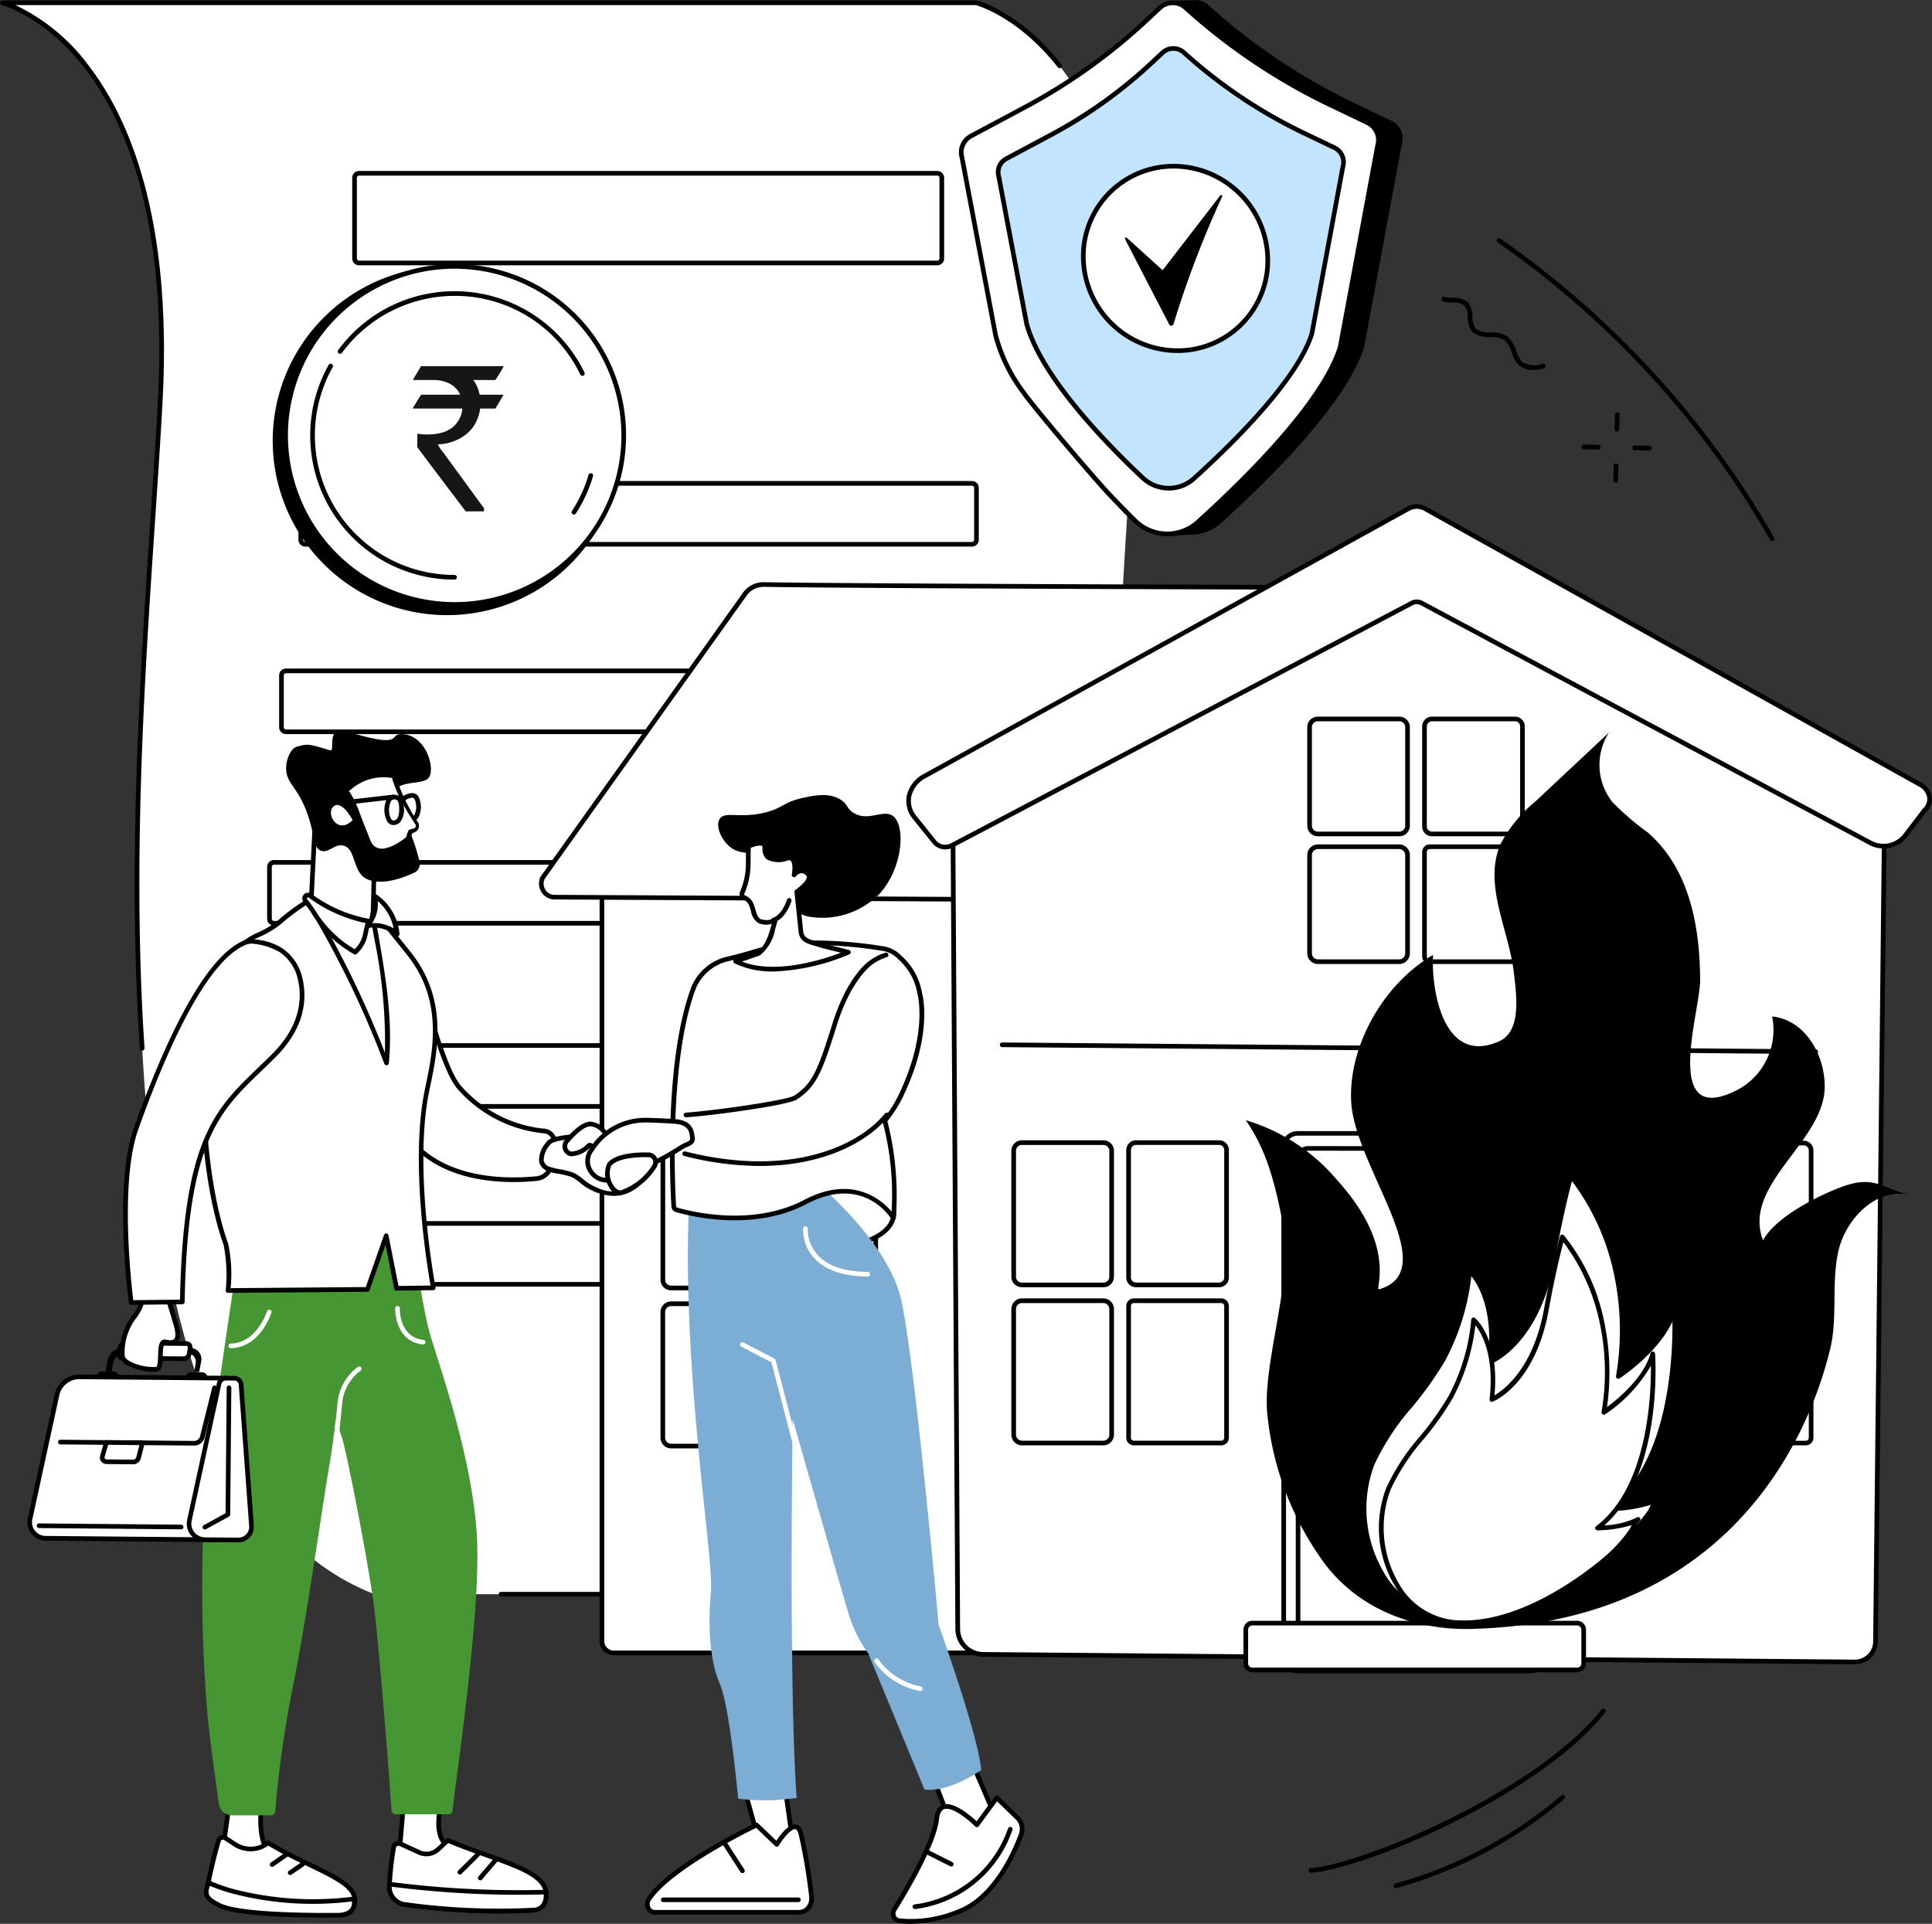 <svg id="Property_Related_Insurances" xmlns="http://www.w3.org/2000/svg" xmlns:xlink="http://www.w3.org/1999/xlink" width="186.486" height="185.719" viewBox="0 0 186.486 185.719">
  <rect x="0" y="0" width="186.486" height="185.719" fill="#333333" stroke="none"/>
  <defs>
    <clipPath id="clip-path">
      <rect id="Rectangle_12551" data-name="Rectangle 12551" width="186.486" height="185.719" fill="none"/>
    </clipPath>
  </defs>
  <g id="Group_10913" data-name="Group 10913" clip-path="url(#clip-path)">
    <path id="Path_27425" data-name="Path 27425" d="M132.135,156.269c-29.8-11.494-22.507-81.087-20.687-115.226S96.2,2.633,96.2,2.633H2.212S19.278,6.906,17.457,41.044,8.34,144.775,38.143,156.269Z" transform="translate(-1.988 -2.366)" fill="#fff"/>
    <path id="Path_27426" data-name="Path 27426" d="M330.518,642.3H266.167a.659.659,0,0,1-.658-.659v-5.011a.659.659,0,0,1,.658-.659h64.351a.659.659,0,0,1,.659.659v5.011a.659.659,0,0,1-.659.659m-64.351-5.879a.21.21,0,0,0-.21.21v5.011a.21.21,0,0,0,.21.21h64.351a.21.21,0,0,0,.21-.21v-5.011a.21.21,0,0,0-.21-.21Z" transform="translate(-238.564 -571.43)"/>
    <path id="Path_27427" data-name="Path 27427" d="M348.877,463.915H284.527a.659.659,0,0,1-.659-.659v-5.011a.659.659,0,0,1,.659-.659h64.351a.659.659,0,0,1,.658.659v5.011a.659.659,0,0,1-.658.659m-64.351-5.879a.21.21,0,0,0-.21.21v5.011a.21.21,0,0,0,.21.21h64.351a.21.21,0,0,0,.21-.21v-5.011a.21.21,0,0,0-.21-.21Z" transform="translate(-255.059 -411.148)"/>
    <path id="Path_27428" data-name="Path 27428" d="M391.491,171.749H335.674a.659.659,0,0,1-.658-.659V163.3a.659.659,0,0,1,.658-.659h55.816a.659.659,0,0,1,.659.659v7.79a.659.659,0,0,1-.659.659m-55.816-8.658a.21.21,0,0,0-.21.21v7.79a.21.21,0,0,0,.21.21h55.816a.21.21,0,0,0,.21-.21V163.3a.21.21,0,0,0-.21-.21Z" transform="translate(-301.017 -146.136)"/>
    <path id="Path_27429" data-name="Path 27429" d="M319.266,824.457h-64.5a.66.66,0,0,1-.659-.659v-5.01a.66.66,0,0,1,.659-.659h64.5a.66.66,0,0,1,.659.659v5.01a.66.66,0,0,1-.659.659m-64.5-5.879a.21.21,0,0,0-.21.21v5.01a.21.21,0,0,0,.21.21h64.5a.21.21,0,0,0,.21-.21v-5.01a.21.21,0,0,0-.21-.21Z" transform="translate(-228.321 -735.101)"/>
    <path id="Path_27430" data-name="Path 27430" d="M329.035,998.659H264.948a.658.658,0,0,1-.658-.658v-5.013a.658.658,0,0,1,.658-.658h64.087a.658.658,0,0,1,.658.658V998a.658.658,0,0,1-.658.658m-64.087-5.879a.209.209,0,0,0-.209.209V998a.209.209,0,0,0,.209.209h64.087a.209.209,0,0,0,.209-.209v-5.013a.209.209,0,0,0-.209-.209Z" transform="translate(-237.468 -891.624)"/>
    <path id="Path_27431" data-name="Path 27431" d="M371.811,1167.892H304.322a.67.67,0,0,1-.669-.669v-4.99a.67.67,0,0,1,.669-.669h67.488a.67.67,0,0,1,.669.669v4.99a.67.67,0,0,1-.669.669m-67.488-5.879a.22.22,0,0,0-.22.22v4.99a.22.22,0,0,0,.22.22h67.488a.22.22,0,0,0,.22-.22v-4.99a.22.22,0,0,0-.22-.22Z" transform="translate(-272.837 -1043.682)"/>
    <path id="Path_27432" data-name="Path 27432" d="M556.278,679.2H474.486a.224.224,0,1,1,0-.449h80.665c-5.358-2.384-9.773-6.868-13.137-13.346-3.129-6.027-5.443-13.976-6.878-23.625-2.7-18.162-1.959-40.1-1.01-57.19a.219.219,0,0,1,.236-.212.224.224,0,0,1,.211.237c-.947,17.065-1.689,38.976,1.006,57.1,3.083,20.729,9.879,32.849,20.778,37.052a.224.224,0,0,1-.081.434" transform="translate(-426.131 -525.074)"/>
    <path id="Path_27433" data-name="Path 27433" d="M13.726,101.8a.225.225,0,0,1-.224-.209c-1.2-17.924.025-36.2,1.011-50.888.277-4.132.539-8.034.732-11.658.937-17.567-3.232-27.022-6.894-31.86C4.405,1.971.212.873.17.862A.225.225,0,0,1,.224.42H94.216a.227.227,0,0,1,.055.007c.17.043,4.222,1.1,8.191,6.176a.224.224,0,1,1-.353.277C98.392,2.131,94.532.965,94.186.869H1.484A18.893,18.893,0,0,1,8.709,6.913c3.707,4.9,7.929,14.452,6.985,32.154-.194,3.627-.455,7.531-.733,11.664-.985,14.673-2.21,32.934-1.01,50.827a.224.224,0,0,1-.209.239h-.015" transform="translate(0 -0.377)"/>
    <path id="Path_27434" data-name="Path 27434" d="M689.071,829.358H573.624a1.152,1.152,0,0,1-1.124-1.178V750.311a4.759,4.759,0,0,1,4.686-4.869l114.545,1.066-.008,79.842a2.847,2.847,0,0,1-2.651,3.008" transform="translate(-514.399 -669.789)" fill="#fff"/>
    <path id="Path_27435" data-name="Path 27435" d="M687.084,827.595H571.636a1.378,1.378,0,0,1-1.348-1.4V748.324a5.16,5.16,0,0,1,1.522-3.7,4.749,4.749,0,0,1,3.391-1.395L689.746,744.3a.225.225,0,0,1,.222.225l-.008,79.842a3.074,3.074,0,0,1-2.876,3.232M575.157,743.678a4.287,4.287,0,0,0-3.031,1.265,4.715,4.715,0,0,0-1.389,3.38v77.869a.929.929,0,0,0,.9.954H687.084a2.627,2.627,0,0,0,2.427-2.783l.008-79.62L575.2,743.679h-.04" transform="translate(-512.412 -667.802)"/>
    <path id="Path_27436" data-name="Path 27436" d="M582.514,586.536l-66.407-.342a1.309,1.309,0,0,1-1.148-1.864l19.515-27.377a2.211,2.211,0,0,1,1.843-.94c7.818.158,56.679.286,56.679.286Z" transform="translate(-462.59 -499.586)" fill="#fff"/>
    <path id="Path_27437" data-name="Path 27437" d="M580.529,584.773h0l-66.407-.342a1.485,1.485,0,0,1-1.244-.691,1.559,1.559,0,0,1-.107-1.489.231.231,0,0,1,.022-.038l19.515-27.377a2.432,2.432,0,0,1,2.03-1.034c7.727.156,56.187.285,56.675.286a.225.225,0,0,1,.212.3l-10.483,30.236a.225.225,0,0,1-.212.151m-67.359-2.318a1.11,1.11,0,0,0,.085,1.043,1.024,1.024,0,0,0,.868.485l66.247.341L590.7,554.536c-4.212-.011-48.966-.136-56.369-.286a1.99,1.99,0,0,0-1.656.846Z" transform="translate(-460.605 -497.598)"/>
    <path id="Path_27438" data-name="Path 27438" d="M740.452,1103.537h8.024a.715.715,0,0,0,.715-.715v-12.307a.715.715,0,0,0-.715-.715h-8.024a.715.715,0,0,0-.715.715v12.307a.715.715,0,0,0,.715.715" transform="translate(-664.664 -979.2)" fill="#fff"/>
    <path id="Path_27439" data-name="Path 27439" d="M746.489,1101.775h-8.024a.941.941,0,0,1-.94-.94v-12.307a.941.941,0,0,1,.94-.94h8.024a.941.941,0,0,1,.94.94v12.307a.941.941,0,0,1-.94.94m-8.024-13.738a.492.492,0,0,0-.491.491v12.307a.492.492,0,0,0,.491.491h8.024a.491.491,0,0,0,.491-.491v-12.307a.491.491,0,0,0-.491-.491Z" transform="translate(-662.677 -977.213)"/>
    <path id="Path_27440" data-name="Path 27440" d="M637.128,1101.775h-7.879a1.013,1.013,0,0,1-1.012-1.012V1088.6a1.013,1.013,0,0,1,1.012-1.012h7.879a1.013,1.013,0,0,1,1.012,1.012v12.163a1.013,1.013,0,0,1-1.012,1.012m-7.879-13.738a.564.564,0,0,0-.563.563v12.163a.564.564,0,0,0,.563.563h7.879a.564.564,0,0,0,.563-.563V1088.6a.564.564,0,0,0-.563-.563Z" transform="translate(-564.479 -977.213)"/>
    <path id="Path_27441" data-name="Path 27441" d="M740.245,1253.948h8.432a.511.511,0,0,0,.511-.511v-12.716a.511.511,0,0,0-.511-.511h-8.432a.511.511,0,0,0-.511.511v12.716a.511.511,0,0,0,.511.511" transform="translate(-664.662 -1114.346)" fill="#fff"/>
    <path id="Path_27442" data-name="Path 27442" d="M637.1,1252.185h-7.839a1.033,1.033,0,0,1-1.032-1.032V1239.03a1.033,1.033,0,0,1,1.032-1.032H637.1a1.033,1.033,0,0,1,1.032,1.032v12.123a1.033,1.033,0,0,1-1.032,1.032m-7.839-13.738a.584.584,0,0,0-.583.583v12.123a.584.584,0,0,0,.583.583H637.1a.584.584,0,0,0,.583-.583V1239.03a.584.584,0,0,0-.583-.583Z" transform="translate(-564.476 -1112.359)"/>
    <path id="Path_27443" data-name="Path 27443" d="M906.689,655.253l-.475-79.487,45.994-21.523,43.94,21.839-.873,80.416a1.994,1.994,0,0,1-2.013,1.943l-84.133-.733a2.458,2.458,0,0,1-2.439-2.456" transform="translate(-814.246 -497.995)" fill="#fff"/>
    <path id="Path_27444" data-name="Path 27444" d="M991.291,656.679h-.019l-84.133-.733a2.69,2.69,0,0,1-2.661-2.68L904,573.781a.225.225,0,0,1,.129-.2l45.994-21.523a.225.225,0,0,1,.2,0l43.94,21.839a.225.225,0,0,1,.125.2l-.873,80.416a2.229,2.229,0,0,1-2.22,2.166m-86.839-82.758.475,79.343h0a2.24,2.24,0,0,0,2.216,2.231l84.133.733a1.772,1.772,0,0,0,1.786-1.725l.871-80.272-43.716-21.728Z" transform="translate(-812.259 -496.009)"/>
    <path id="Path_27445" data-name="Path 27445" d="M1636.176,1099.285h-8.024a.941.941,0,0,1-.94-.94v-12.287a.941.941,0,0,1,.94-.94h8.024a.941.941,0,0,1,.94.94v12.287a.941.941,0,0,1-.94.94m-8.024-13.717a.491.491,0,0,0-.491.491v12.287a.491.491,0,0,0,.491.491h8.024a.492.492,0,0,0,.491-.491v-12.287a.492.492,0,0,0-.491-.491Z" transform="translate(-1462.073 -974.995)"/>
    <path id="Path_27446" data-name="Path 27446" d="M1520.922,1101.047h7.88a.787.787,0,0,0,.787-.788v-12.142a.788.788,0,0,0-.787-.788h-7.88a.788.788,0,0,0-.788.788v12.142a.788.788,0,0,0,.788.788" transform="translate(-1365.862 -976.982)" fill="#fff"/>
    <path id="Path_27447" data-name="Path 27447" d="M1636.378,1249.468h-8.432a.736.736,0,0,1-.735-.735v-12.7a.736.736,0,0,1,.735-.736h8.432a.736.736,0,0,1,.736.736v12.7a.736.736,0,0,1-.736.735m-8.432-13.717a.287.287,0,0,0-.287.287v12.7a.287.287,0,0,0,.287.287h8.432a.287.287,0,0,0,.287-.287v-12.7a.287.287,0,0,0-.287-.287Z" transform="translate(-1462.071 -1109.937)"/>
    <path id="Path_27448" data-name="Path 27448" d="M1520.939,1251.231h7.839a.808.808,0,0,0,.808-.808v-12.1a.808.808,0,0,0-.808-.808h-7.839a.808.808,0,0,0-.808.808v12.1a.808.808,0,0,0,.808.808" transform="translate(-1365.859 -1111.924)" fill="#fff"/>
    <path id="Path_27449" data-name="Path 27449" d="M1361.613,693.254h-8.024a.941.941,0,0,1-.94-.94v-9.669a.941.941,0,0,1,.94-.94h8.024a.941.941,0,0,1,.94.94v9.669a.941.941,0,0,1-.94.94m-8.024-11.1a.492.492,0,0,0-.491.491v9.669a.491.491,0,0,0,.491.491h8.024a.492.492,0,0,0,.491-.491v-9.669a.492.492,0,0,0-.491-.491Z" transform="translate(-1215.374 -612.522)"/>
    <path id="Path_27450" data-name="Path 27450" d="M1252.25,693.254h-7.879a1.013,1.013,0,0,1-1.012-1.012v-9.525a1.013,1.013,0,0,1,1.012-1.012h7.879a1.013,1.013,0,0,1,1.012,1.012v9.525a1.013,1.013,0,0,1-1.012,1.012m-7.879-11.1a.564.564,0,0,0-.563.563v9.525a.564.564,0,0,0,.563.563h7.879a.564.564,0,0,0,.563-.563v-9.525a.564.564,0,0,0-.563-.563Z" transform="translate(-1117.176 -612.522)"/>
    <path id="Path_27451" data-name="Path 27451" d="M1361.815,814.781h-8.432a.736.736,0,0,1-.735-.736V803.967a.736.736,0,0,1,.735-.735h8.432a.736.736,0,0,1,.736.735v10.078a.736.736,0,0,1-.736.736m-8.432-11.1a.287.287,0,0,0-.287.287v10.078a.287.287,0,0,0,.287.287h8.432a.287.287,0,0,0,.287-.287V803.967a.287.287,0,0,0-.287-.287Z" transform="translate(-1215.373 -721.715)"/>
    <path id="Path_27452" data-name="Path 27452" d="M1252.229,814.781h-7.839a1.033,1.033,0,0,1-1.032-1.032v-9.484a1.033,1.033,0,0,1,1.032-1.032h7.839a1.033,1.033,0,0,1,1.032,1.032v9.484a1.033,1.033,0,0,1-1.032,1.032m-7.839-11.1a.584.584,0,0,0-.583.583v9.484a.584.584,0,0,0,.583.583h7.839a.584.584,0,0,0,.583-.583v-9.484a.584.584,0,0,0-.583-.583Z" transform="translate(-1117.174 -721.715)"/>
    <path id="Path_27453" data-name="Path 27453" d="M1080.177,1098.872h-8.024a.941.941,0,0,1-.94-.94v-12.307a.941.941,0,0,1,.94-.94h8.024a.941.941,0,0,1,.94.94v12.307a.941.941,0,0,1-.94.94m-8.024-13.738a.491.491,0,0,0-.491.491v12.307a.491.491,0,0,0,.491.491h8.024a.492.492,0,0,0,.491-.491v-12.307a.492.492,0,0,0-.491-.491Z" transform="translate(-962.5 -974.605)"/>
    <path id="Path_27454" data-name="Path 27454" d="M970.815,1098.872h-7.88a1.013,1.013,0,0,1-1.012-1.012V1085.7a1.013,1.013,0,0,1,1.012-1.012h7.88a1.013,1.013,0,0,1,1.012,1.012v12.163a1.013,1.013,0,0,1-1.012,1.012m-7.88-13.738a.564.564,0,0,0-.563.563v12.163a.564.564,0,0,0,.563.563h7.88a.564.564,0,0,0,.563-.563V1085.7a.564.564,0,0,0-.563-.563Z" transform="translate(-864.302 -974.605)"/>
    <path id="Path_27455" data-name="Path 27455" d="M1080.379,1249.282h-8.432a.736.736,0,0,1-.735-.735v-12.716a.736.736,0,0,1,.735-.736h8.432a.736.736,0,0,1,.736.736v12.716a.736.736,0,0,1-.736.735m-8.432-13.738a.287.287,0,0,0-.286.287v12.716a.287.287,0,0,0,.286.286h8.432a.287.287,0,0,0,.287-.286v-12.716a.287.287,0,0,0-.287-.287Z" transform="translate(-962.498 -1109.75)"/>
    <path id="Path_27456" data-name="Path 27456" d="M970.791,1249.282h-7.839a1.033,1.033,0,0,1-1.032-1.032v-12.123a1.033,1.033,0,0,1,1.032-1.032h7.839a1.033,1.033,0,0,1,1.032,1.032v12.123a1.033,1.033,0,0,1-1.032,1.032m-7.839-13.738a.584.584,0,0,0-.583.583v12.123a.584.584,0,0,0,.583.583h7.839a.584.584,0,0,0,.583-.583v-12.123a.584.584,0,0,0-.583-.583Z" transform="translate(-864.298 -1109.75)"/>
    <path id="Path_27457" data-name="Path 27457" d="M914.049,482.042l47.791,26.64a1.5,1.5,0,0,1,.414,2.475l-1.826,2.391a2.66,2.66,0,0,1-3.386.762L913.7,491.149a.98.98,0,0,0-.924,0l-44.41,23.405a1.373,1.373,0,0,1-1.719-.369l-1.88-2.34a2.6,2.6,0,0,1,.99-4l46.669-25.8a1.663,1.663,0,0,1,1.622,0" transform="translate(-776.482 -432.931)" fill="#fff"/>
    <path id="Path_27458" data-name="Path 27458" d="M865.739,512.944a1.606,1.606,0,0,1-1.254-.613l-1.88-2.339a2.7,2.7,0,0,1-.584-2.235,3.167,3.167,0,0,1,1.64-2.106l46.669-25.8a1.885,1.885,0,0,1,1.84,0l47.791,26.64a1.887,1.887,0,0,1,1,1.381,1.685,1.685,0,0,1-.532,1.439l-1.816,2.378a2.892,2.892,0,0,1-3.67.824l-43.343-23.162a.758.758,0,0,0-.713,0l-44.41,23.405a1.592,1.592,0,0,1-.744.186m45.508-32.881a1.445,1.445,0,0,0-.7.182l-46.669,25.8a2.686,2.686,0,0,0-1.417,1.8,2.256,2.256,0,0,0,.493,1.867l1.88,2.339a1.146,1.146,0,0,0,1.439.311l44.41-23.405a1.207,1.207,0,0,1,1.134,0l43.342,23.162a2.445,2.445,0,0,0,3.1-.7l1.826-2.391a.234.234,0,0,1,.023-.025,1.25,1.25,0,0,0,.411-1.071,1.445,1.445,0,0,0-.778-1.047l-47.791-26.64a1.443,1.443,0,0,0-.7-.184" transform="translate(-774.494 -430.939)"/>
    <path id="Path_27459" data-name="Path 27459" d="M1244.784,1130.017h-22.5a1.347,1.347,0,0,1-1.347-1.347v-49.2a1.347,1.347,0,0,1,1.347-1.347h22.5a1.347,1.347,0,0,1,1.347,1.347v49.2a1.347,1.347,0,0,1-1.347,1.347" transform="translate(-1097.034 -968.705)" fill="#fff"/>
    <path id="Path_27460" data-name="Path 27460" d="M1242.8,1128.255h-22.5a1.573,1.573,0,0,1-1.571-1.571v-49.2a1.573,1.573,0,0,1,1.571-1.571h22.5a1.573,1.573,0,0,1,1.571,1.571v49.2a1.573,1.573,0,0,1-1.571,1.571m-22.5-51.9a1.124,1.124,0,0,0-1.122,1.122v49.2a1.124,1.124,0,0,0,1.122,1.122h22.5a1.124,1.124,0,0,0,1.122-1.122v-49.2a1.124,1.124,0,0,0-1.122-1.122Z" transform="translate(-1095.045 -966.719)"/>
    <path id="Path_27461" data-name="Path 27461" d="M1257.489,1140.916l-21.938.077a.979.979,0,0,1-.979-.978v-46.661a.979.979,0,0,1,.979-.978l21.177.026a.69.69,0,0,1,.689.7Z" transform="translate(-1109.28 -981.515)" fill="#fff"/>
    <path id="Path_27462" data-name="Path 27462" d="M1233.564,1139.231a1.2,1.2,0,0,1-1.2-1.2v-46.661a1.2,1.2,0,0,1,1.2-1.2l21.177.026a.914.914,0,0,1,.913.934l.073,47.806a.224.224,0,0,1-.224.225Zm0-48.618a.755.755,0,0,0-.754.754v46.661a.755.755,0,0,0,.755.754l21.713-.076-.073-47.587a.465.465,0,0,0-.464-.48Z" transform="translate(-1107.293 -979.528)"/>
    <path id="Path_27463" data-name="Path 27463" d="M1216.858,1548.506h-31.346a.636.636,0,0,1-.636-.636v-3.254a.636.636,0,0,1,.636-.635h31.346a.635.635,0,0,1,.635.635v3.254a.636.636,0,0,1-.635.636" transform="translate(-1064.629 -1387.289)" fill="#fff"/>
    <path id="Path_27464" data-name="Path 27464" d="M1214.872,1546.743h-31.345a.861.861,0,0,1-.86-.86v-3.254a.861.861,0,0,1,.86-.86h31.345a.861.861,0,0,1,.86.86v3.254a.861.861,0,0,1-.86.86m-31.345-4.525a.412.412,0,0,0-.411.411v3.254a.412.412,0,0,0,.411.411h31.345a.412.412,0,0,0,.411-.411v-3.254a.412.412,0,0,0-.411-.411Z" transform="translate(-1062.642 -1385.302)"/>
    <path id="Path_27465" data-name="Path 27465" d="M1029.73,992.779h0l-78.531-.671a.224.224,0,0,1,0-.449h0l78.531.671a.224.224,0,0,1,0,.449" transform="translate(-854.464 -891.02)"/>
    <path id="Path_27466" data-name="Path 27466" d="M293.054,270.213A16.832,16.832,0,1,1,276.223,253.4a16.825,16.825,0,0,1,16.832,16.818" transform="translate(-233.067 -227.679)"/>
    <path id="Path_27467" data-name="Path 27467" d="M304.07,269.714A16.332,16.332,0,1,1,287.738,253.4a16.325,16.325,0,0,1,16.332,16.319" transform="translate(-243.862 -227.679)" fill="#fff"/>
    <path id="Path_27468" data-name="Path 27468" d="M285.749,284.27a16.543,16.543,0,1,1,16.556-16.543,16.569,16.569,0,0,1-16.556,16.543m0-32.638a16.094,16.094,0,1,0,16.107,16.094,16.119,16.119,0,0,0-16.107-16.094" transform="translate(-241.874 -225.692)"/>
    <path id="Path_27469" data-name="Path 27469" d="M324.694,292.946a13.706,13.706,0,1,1-13.706-13.695,13.7,13.7,0,0,1,13.706,13.695" transform="translate(-267.113 -250.911)" fill="#fff"/>
    <path id="Path_27470" data-name="Path 27470" d="M543.888,454.132a.224.224,0,0,1-.188-.346,13.41,13.41,0,0,0,1.6-3.488.224.224,0,0,1,.43.127,13.849,13.849,0,0,1-1.654,3.6.224.224,0,0,1-.189.1" transform="translate(-488.489 -404.455)"/>
    <path id="Path_27471" data-name="Path 27471" d="M344.759,285.209a.224.224,0,0,1-.2-.126,13.4,13.4,0,0,0-12.135-7.595A13.543,13.543,0,0,0,321.543,283a.225.225,0,0,1-.362-.266,13.94,13.94,0,0,1,23.78,2.15.225.225,0,0,1-.2.323" transform="translate(-288.546 -248.924)"/>
    <path id="Path_27472" data-name="Path 27472" d="M309,366.866a13.921,13.921,0,0,1-12.156-20.723.224.224,0,1,1,.391.22A13.472,13.472,0,0,0,309,366.417a.224.224,0,1,1,0,.449" transform="translate(-265.125 -310.912)"/>
    <path id="Path_27474" data-name="Path 27474" d="M1244.914,1641.214a.224.224,0,0,1-.014-.448c2.168-.136,7.469-1.814,13.408-4.757,3.851-1.909,10.876-5.817,14.657-10.546a.224.224,0,1,1,.351.28c-6.536,8.174-23.5,15.164-28.388,15.471h-.014" transform="translate(-1118.371 -1460.425)"/>
    <path id="Path_27475" data-name="Path 27475" d="M1325.63,1716.372a.224.224,0,0,1-.06-.441,42.086,42.086,0,0,0,16.026-8.513.224.224,0,0,1,.29.343,42.535,42.535,0,0,1-16.2,8.6.234.234,0,0,1-.06.008" transform="translate(-1190.896 -1534.092)"/>
    <path id="Path_27476" data-name="Path 27476" d="M1450.114,255.78a.224.224,0,0,1-.2-.115,88.742,88.742,0,0,0-26.307-28.729.224.224,0,1,1,.259-.367,89.188,89.188,0,0,1,26.44,28.877.224.224,0,0,1-.2.334" transform="translate(-1279.05 -203.539)"/>
    <path id="Path_27477" data-name="Path 27477" d="M1379.875,289.389a2.219,2.219,0,0,1-1.335-.412,2.6,2.6,0,0,1-.69-1.178,3.028,3.028,0,0,0-.75-1.294,2.521,2.521,0,0,0-1.315-.283,2.87,2.87,0,0,1-1.756-.468,2.263,2.263,0,0,1-.472-1.451,2.176,2.176,0,0,0-.3-1.144,1.983,1.983,0,0,0-1.239-.283,2.253,2.253,0,0,1-.861-.125.224.224,0,1,1,.2-.4,2.185,2.185,0,0,0,.678.079,2.3,2.3,0,0,1,1.539.411,2.371,2.371,0,0,1,.438,1.416,2.072,2.072,0,0,0,.321,1.163,2.59,2.59,0,0,0,1.486.357,2.817,2.817,0,0,1,1.568.379,3.384,3.384,0,0,1,.889,1.483,2.378,2.378,0,0,0,.538.979,2.234,2.234,0,0,0,1.947.172.224.224,0,1,1,.166.417,3.078,3.078,0,0,1-1.043.185" transform="translate(-1231.886 -253.673)"/>
    <path id="Path_27478" data-name="Path 27478" d="M1535.913,394.177h-.005a.224.224,0,0,1-.219-.23l.034-1.405a.225.225,0,0,1,.224-.219h.005a.225.225,0,0,1,.219.23l-.034,1.405a.225.225,0,0,1-.224.219" transform="translate(-1379.838 -352.508)"/>
    <path id="Path_27479" data-name="Path 27479" d="M1534.744,442.646h-.005a.225.225,0,0,1-.219-.23l.034-1.405a.225.225,0,0,1,.224-.219h.006a.225.225,0,0,1,.219.23l-.034,1.405a.225.225,0,0,1-.225.219" transform="translate(-1378.788 -396.058)"/>
    <path id="Path_27480" data-name="Path 27480" d="M1505.716,423.392h0l-1.407-.025a.224.224,0,0,1,0-.449h0l1.407.025a.224.224,0,0,1,0,.449" transform="translate(-1351.442 -379.998)"/>
    <path id="Path_27481" data-name="Path 27481" d="M1554.23,424.27h0l-1.407-.025a.224.224,0,0,1,0-.449h0l1.407.025a.224.224,0,0,1,0,.449" transform="translate(-1395.032 -380.787)"/>
    <path id="Path_27482" data-name="Path 27482" d="M935.243,12.962l5.263-2.811a55.851,55.851,0,0,0,11.789-8.426l.183-1.648s1.83-.035,2.22-.069a1.869,1.869,0,0,1,1.417.48,58.972,58.972,0,0,0,14.069,9.448L973.8,11.67a1.856,1.856,0,0,1,.987,2.239l-3.643,19.618c-1.736,5.51-9.455,13.046-13.815,16.979a4.307,4.307,0,0,1-2.794,1.107c-.446.011-2.293.125-2.293.125a6.2,6.2,0,0,0-.974-1.278c-4.294-4.031-11.863-11.813-13.63-18.067l-3.278-17.338a1.806,1.806,0,0,1,.879-2.094" transform="translate(-839.476 0)"/>
    <path id="Path_27483" data-name="Path 27483" d="M915.227,15.494l5.222-2.789a55.42,55.42,0,0,0,11.7-8.36l1.32-1.232a1.826,1.826,0,0,1,2.471,0A58.514,58.514,0,0,0,949.9,12.49l3.59,1.721a1.858,1.858,0,0,1,.979,2.222L950.852,35.9c-1.722,5.467-9.464,13.015-13.79,16.918a4.381,4.381,0,0,1-5.931-.116c-4.26-4-11.771-11.721-13.524-17.926l-3.252-17.2a1.792,1.792,0,0,1,.872-2.078" transform="translate(-821.498 -2.365)" fill="#fff"/>
    <path id="Path_27484" data-name="Path 27484" d="M950.182,56.719l4.324-2.31a45.887,45.887,0,0,0,9.685-6.922l1.093-1.02a1.512,1.512,0,0,1,2.046,0,48.448,48.448,0,0,0,11.558,7.762l2.973,1.425a1.538,1.538,0,0,1,.811,1.84l-2.993,16.117c-1.426,4.527-7.836,10.776-11.418,14.007a3.627,3.627,0,0,1-4.91-.1c-3.527-3.312-9.746-9.7-11.2-14.842l-2.693-14.244a1.484,1.484,0,0,1,.722-1.72" transform="translate(-853.052 -41.395)" fill="#c3e4ff"/>
    <path id="Path_27485" data-name="Path 27485" d="M963.864,86.795a3.917,3.917,0,0,1-2.682-1.059c-3.577-3.358-9.8-9.766-11.259-14.945l-2.7-14.263a1.693,1.693,0,0,1,.837-1.96l4.323-2.31a45.686,45.686,0,0,0,9.637-6.888l1.093-1.02a1.747,1.747,0,0,1,2.349,0,48.2,48.2,0,0,0,11.505,7.726l2.973,1.425a1.768,1.768,0,0,1,.932,2.1l-2.99,16.1a.236.236,0,0,1-.007.026c-1.436,4.558-7.81,10.795-11.482,14.106a3.767,3.767,0,0,1-2.532.96M948.273,54.963a1.255,1.255,0,0,0-.612,1.461l2.7,14.263c1.429,5.055,7.587,11.394,11.13,14.72a3.423,3.423,0,0,0,4.607.093c3.634-3.278,9.938-9.439,11.35-13.9l2.99-16.1a.238.238,0,0,1,.006-.026,1.316,1.316,0,0,0-.694-1.57l-2.973-1.425a48.648,48.648,0,0,1-11.612-7.8,1.3,1.3,0,0,0-1.742,0l-1.093,1.02a46.137,46.137,0,0,1-9.733,6.956Zm-.106-.2h0Z" transform="translate(-851.037 -39.441)"/>
    <path id="Path_27486" data-name="Path 27486" d="M932.169,52.184a4.683,4.683,0,0,1-3.208-1.267c-.788-.757-1.552-1.557-2.291-2.331l-.27-.283c-1.315-1.375-7.379-8.5-8.307-9.868a15.967,15.967,0,0,1-2.722-5.565l-3.252-17.2a2,2,0,0,1,.987-2.317l5.222-2.789a55.223,55.223,0,0,0,11.649-8.326L931.3,1a2.064,2.064,0,0,1,2.775,0,58.243,58.243,0,0,0,13.906,9.339l3.591,1.721a2.088,2.088,0,0,1,1.1,2.478l-3.612,19.452a.252.252,0,0,1-.006.026c-1.731,5.494-9.423,13.02-13.854,17.017a4.5,4.5,0,0,1-3.027,1.148m-16.357-19.4a15.6,15.6,0,0,0,2.652,5.4c.921,1.36,6.951,8.441,8.26,9.81l.27.283c.736.77,1.5,1.567,2.276,2.316a4.179,4.179,0,0,0,5.625.111c4.394-3.963,12.016-11.414,13.723-16.805l3.612-19.452a.243.243,0,0,1,.007-.026,1.636,1.636,0,0,0-.862-1.952l-3.59-1.721A58.7,58.7,0,0,1,933.77,1.334a1.611,1.611,0,0,0-2.167-.005l-1.32,1.232a55.676,55.676,0,0,1-11.745,8.394l-5.222,2.789a1.562,1.562,0,0,0-.762,1.819c2.851,15.075,3.209,16.971,3.254,17.223Z" transform="translate(-819.483 -0.418)"/>
    <path id="Path_27487" data-name="Path 27487" d="M1048.11,167.793a8.7,8.7,0,0,1-9.484,8.1,9.113,9.113,0,0,1-8.288-9.639,8.7,8.7,0,0,1,9.484-8.1,9.113,9.113,0,0,1,8.288,9.639" transform="translate(-925.755 -142.073)" fill="#fff"/>
    <path id="Path_27488" data-name="Path 27488" d="M1037.425,174.16q-.4,0-.807-.035a9.349,9.349,0,0,1-8.493-9.878,8.925,8.925,0,0,1,9.727-8.306,9.349,9.349,0,0,1,8.493,9.878,8.919,8.919,0,0,1-8.92,8.341m-.379-17.805a8.47,8.47,0,0,0-8.473,7.923,8.9,8.9,0,0,0,8.083,9.4,8.475,8.475,0,0,0,9.24-7.889l.224.015-.224-.015a8.9,8.9,0,0,0-8.083-9.4q-.385-.033-.767-.033" transform="translate(-923.767 -140.084)"/>
    <path id="Path_27489" data-name="Path 27489" d="M1079.315,185.682a97.7,97.7,0,0,0-4.691,12.307.226.226,0,0,1-.416.028l-4.26-8.226a.11.11,0,0,1,.176-.129l3.448,3.122,5.565-7.217a.107.107,0,0,1,.178.116" transform="translate(-961.351 -166.698)"/>
    <path id="Path_27490" data-name="Path 27490" d="M209.6,1720.591l4.947-.971c-.963-1.236-1.214-2.632-.986-5.177l-3.079-.171Z" transform="translate(-188.333 -1540.298)" fill="#fff"/>
    <path id="Path_27491" data-name="Path 27491" d="M207.62,1718.828a.224.224,0,0,1-.222-.255l.882-6.319a.222.222,0,0,1,.235-.193l3.079.171a.225.225,0,0,1,.211.244c-.227,2.525.019,3.839.939,5.019a.225.225,0,0,1-.134.358l-4.947.971a.233.233,0,0,1-.043,0m1.076-6.308-.81,5.8,4.292-.842c-.789-1.163-1.023-2.529-.84-4.813Z" transform="translate(-186.348 -1538.311)"/>
    <path id="Path_27492" data-name="Path 27492" d="M198.763,1748.051c-.24.745-.768,2.851-1,4.121a1.605,1.605,0,0,0,1.1,1.819c2.177.684,7.436.876,11.806,1.25a1.124,1.124,0,0,0,1.131-.811c.939-2.448-3.745-3.393-8.241-6.146a4.353,4.353,0,0,1-.693.4,2.79,2.79,0,0,1-2.42-.2l-1.021-.67a.439.439,0,0,0-.659.232" transform="translate(-177.665 -1570.375)" fill="#fff"/>
    <path id="Path_27493" data-name="Path 27493" d="M208.753,1753.479c-.032,0-.064,0-.094,0-1.118-.1-2.31-.18-3.463-.262a48.132,48.132,0,0,1-8.391-1,1.829,1.829,0,0,1-1.254-2.074c.236-1.267.762-3.376,1.011-4.149a.663.663,0,0,1,1-.351l1.021.67a2.562,2.562,0,0,0,2.2.181,4.181,4.181,0,0,0,.654-.379.224.224,0,0,1,.251-.011,44.909,44.909,0,0,0,4.053,2.132c2.794,1.344,5,2.406,4.28,4.286a1.367,1.367,0,0,1-1.266.959m-11.56-7.5a.214.214,0,0,0-.2.149c-.244.754-.771,2.874-1,4.093a1.38,1.38,0,0,0,.947,1.563,49.052,49.052,0,0,0,8.288.977c1.155.082,2.348.167,3.469.263a.9.9,0,0,0,.9-.668c.546-1.424-1.1-2.3-4.056-3.721-1.222-.588-2.6-1.251-3.968-2.078a4.817,4.817,0,0,1-.606.338,3.022,3.022,0,0,1-2.638-.212l-1.021-.67a.214.214,0,0,0-.118-.036m-.418.08h0Z" transform="translate(-175.677 -1568.385)"/>
    <path id="Path_27494" data-name="Path 27494" d="M196.19,1791.373c-.005.022-.009.037-.01.044-.148.8.5,1.138,1.213,1.51,2.17,1.125,11.322.967,11.322.967s1.21.088,1.575-.623a.852.852,0,0,0,.134-.3c.02-.142.042-.655.042-.655a30.859,30.859,0,0,1-11.647-.707,15.614,15.614,0,0,1-2.47-.871s-.052.183-.16.637" transform="translate(-176.251 -1609.002)" fill="#fff"/>
    <path id="Path_27495" data-name="Path 27495" d="M205.484,1792.139c-2.582,0-8.455-.1-10.186-1-.707-.367-1.509-.783-1.33-1.75,0-.01.006-.028.012-.055.109-.461.162-.646.162-.646a.225.225,0,0,1,.327-.133,15.632,15.632,0,0,0,2.41.847,30.542,30.542,0,0,0,11.571.7.224.224,0,0,1,.248.232c0,.054-.023.528-.043.677a.773.773,0,0,1-.119.307c-.012.021-.026.043-.038.067-.428.833-1.736.748-1.791.744-.075,0-.531.009-1.223.009m-10.978-3.069c-.023.094-.053.215-.089.367h0l-.008.034c-.113.607.343.878,1.1,1.268,2.1,1.087,11.124.943,11.215.942.316.021,1.137-.029,1.38-.5.017-.033.034-.062.051-.091a.347.347,0,0,0,.06-.14c.009-.063.019-.224.027-.373a30.762,30.762,0,0,1-11.462-.739,18.36,18.36,0,0,1-2.27-.768m-.308.315h0Z" transform="translate(-174.26 -1607.014)"/>
    <path id="Path_27496" data-name="Path 27496" d="M256.893,1763.4a.225.225,0,0,1-.129-.409l1.367-.953a.224.224,0,0,1,.257.368l-1.367.953a.223.223,0,0,1-.128.04" transform="translate(-230.62 -1583.179)"/>
    <path id="Path_27497" data-name="Path 27497" d="M274,1772.388a.224.224,0,0,1-.127-.409l1.2-.821a.224.224,0,0,1,.254.37l-1.2.821a.224.224,0,0,1-.127.039" transform="translate(-245.99 -1591.375)"/>
    <path id="Path_27498" data-name="Path 27498" d="M379.361,1720.626l3.476,1.1,1.814-1.9c-1.974-1.019-1.38-3.1-1.323-4.431l-3.507-.148Z" transform="translate(-340.861 -1541.17)" fill="#fff"/>
    <path id="Path_27499" data-name="Path 27499" d="M380.851,1719.962a.224.224,0,0,1-.068-.01l-3.476-1.1a.224.224,0,0,1-.156-.233l.459-5.382a.223.223,0,0,1,.233-.205l3.507.148a.225.225,0,0,1,.215.234c-.009.216-.032.448-.056.692-.126,1.285-.269,2.742,1.258,3.53a.224.224,0,0,1,.059.354l-1.814,1.9a.224.224,0,0,1-.162.07m-3.237-1.484,3.171,1,1.519-1.595c-1.523-.957-1.361-2.605-1.241-3.826.015-.154.03-.3.04-.443l-3.064-.129Z" transform="translate(-338.875 -1539.183)"/>
    <path id="Path_27500" data-name="Path 27500" d="M370.729,1751.347a31.749,31.749,0,0,0-.414,3.749,1.711,1.711,0,0,0,1.451,1.748,66.617,66.617,0,0,0,12.572.542,1.209,1.209,0,0,0,1.07-1.042c.608-2.744-4.256-3.5-9.448-5.687l-.936.868a1.672,1.672,0,0,1-1.836.295l-1.8-.826a.471.471,0,0,0-.661.353" transform="translate(-332.732 -1572.99)" fill="#fff"/>
    <path id="Path_27501" data-name="Path 27501" d="M379.085,1755.723a67.927,67.927,0,0,1-9.34-.645,1.935,1.935,0,0,1-1.641-1.978,32.082,32.082,0,0,1,.417-3.778.7.7,0,0,1,.976-.52l1.8.826a1.445,1.445,0,0,0,1.59-.256l.936-.868a.225.225,0,0,1,.24-.042c1.294.546,2.6,1.012,3.744,1.423,3.539,1.267,6.334,2.268,5.835,4.519a1.439,1.439,0,0,1-1.274,1.217c-1.069.071-2.178.1-3.282.1m-10.122-6.327a31.662,31.662,0,0,0-.411,3.72,1.486,1.486,0,0,0,1.261,1.518,65.857,65.857,0,0,0,12.523.54.98.98,0,0,0,.865-.866c.413-1.864-2.087-2.76-5.548-4-1.115-.4-2.373-.85-3.634-1.376l-.83.769a1.892,1.892,0,0,1-2.082.334l-1.8-.826a.247.247,0,0,0-.346.186" transform="translate(-330.746 -1571.003)"/>
    <path id="Path_27502" data-name="Path 27502" d="M370.325,1792.346s-.006.14-.009.208a1.711,1.711,0,0,0,1.451,1.748,66.6,66.6,0,0,0,12.573.542,1.208,1.208,0,0,0,1.069-1.042,3.556,3.556,0,0,0,.036-.69l-.332.008a96.2,96.2,0,0,1-14.152-.7Z" transform="translate(-332.733 -1610.448)" fill="#fff"/>
    <path id="Path_27503" data-name="Path 27503" d="M379.086,1793.181a67.926,67.926,0,0,1-9.34-.645,1.935,1.935,0,0,1-1.641-1.978l.009-.21a.224.224,0,0,1,.252-.213l.636.078a96.268,96.268,0,0,0,14.119.693l.332-.008a.227.227,0,0,1,.23.215,3.648,3.648,0,0,1-.041.748,1.439,1.439,0,0,1-1.274,1.217c-1.069.071-2.178.1-3.281.1m-10.534-2.57a1.486,1.486,0,0,0,1.262,1.481,65.859,65.859,0,0,0,12.523.54.98.98,0,0,0,.865-.866,2.289,2.289,0,0,0,.033-.412l-.1,0a96.77,96.77,0,0,1-14.185-.7Z" transform="translate(-330.746 -1608.461)"/>
    <path id="Path_27504" data-name="Path 27504" d="M435.435,1764.13a.224.224,0,0,1-.158-.384l1.716-1.7a.224.224,0,0,1,.316.319l-1.716,1.7a.223.223,0,0,1-.158.065" transform="translate(-391.043 -1583.167)"/>
    <path id="Path_27505" data-name="Path 27505" d="M454.768,1768.888a.224.224,0,0,1-.17-.371l1.531-1.784a.224.224,0,1,1,.341.292l-1.531,1.784a.223.223,0,0,1-.17.078" transform="translate(-408.414 -1587.365)"/>
    <path id="Path_27506" data-name="Path 27506" d="M205.772,1195.705c.528,1.547,2.54,11.982,3.1,16.071.513,3.719,1.591,17.432,1.743,20.1a.434.434,0,0,0,.434.409h5.034a.435.435,0,0,0,.433-.391c.278-2.765,2.634-18.267,2.376-25.754-.282-8.176-3.952-17.9-4.657-20.582s-1.58-9.018-1.58-9.018L195.7,1179.17s-2.136,13.733-3.056,22.034a146.442,146.442,0,0,0,.246,21.865c.457,4.11.885,6.732,1.052,8.158a1.313,1.313,0,0,0,1.3,1.16h3.726a.434.434,0,0,0,.435-.429,103.172,103.172,0,0,1,1.845-12.71c1.27-6.485,2.681-16.634,3.387-20.723.233-1.352.436-2.9.6-4.376,0,0,0,.01.527,1.557" transform="translate(-172.83 -1057.136)" fill="#469734"/>
    <path id="Path_27507" data-name="Path 27507" d="M318.536,1306.314h-.025a.225.225,0,0,1-.2-.248c.118-1.039.209-1.987.276-2.7a4.887,4.887,0,0,1,1.958-3.466.224.224,0,1,1,.267.361,4.437,4.437,0,0,0-1.777,3.148c-.067.712-.159,1.664-.277,2.706a.225.225,0,0,1-.223.2" transform="translate(-286.007 -1167.939)" fill="#fff"/>
    <path id="Path_27508" data-name="Path 27508" d="M217.467,1249.52a.225.225,0,0,1-.005-.449c2.166-.05,3.174-2.2,3.508-3.125a.224.224,0,0,1,.422.152c-.364,1.01-1.476,3.364-3.919,3.421h-.005" transform="translate(-195.195 -1119.368)" fill="#fff"/>
    <path id="Path_27509" data-name="Path 27509" d="M378.543,1246.005h-.025c-2.76-.313-2.681-3.477-2.68-3.509a.224.224,0,0,1,.448.016c0,.113-.064,2.781,2.282,3.047a.224.224,0,0,1-.025.447" transform="translate(-337.695 -1116.206)" fill="#fff"/>
    <path id="Path_27510" data-name="Path 27510" d="M295.55,795.181l.393-7.949,5.745,2.993-.119,5.025a24.732,24.732,0,0,1-.923,3.882c-1.19.854-2.934-1.47-4.128-2.318l-.277-.2a1.646,1.646,0,0,1-.691-1.438" transform="translate(-265.554 -707.339)" fill="#fff"/>
    <path id="Path_27511" data-name="Path 27511" d="M298.084,797.56c-.858,0-1.8-.873-2.657-1.665a11.471,11.471,0,0,0-1.027-.885l-.277-.2a1.861,1.861,0,0,1-.785-1.633l.393-7.948a.224.224,0,0,1,.328-.188l5.745,2.993a.225.225,0,0,1,.121.2l-.119,5.025a24.4,24.4,0,0,1-.933,3.944.225.225,0,0,1-.083.115,1.183,1.183,0,0,1-.705.232m-3.922-11.955-.375,7.6v0a1.414,1.414,0,0,0,.6,1.242l.277.2a11.752,11.752,0,0,1,1.072.921c.944.874,2.011,1.862,2.736,1.436a23.39,23.39,0,0,0,.889-3.75l.115-4.88Zm-.6,7.588h0Z" transform="translate(-263.566 -705.351)"/>
    <path id="Path_27512" data-name="Path 27512" d="M283.382,695.4c-1.541-.106.38,1.492-5.3-.226-2.264-.684-1.144,1.962-1.732,1.786-2.17-.65-2.1-.63-3.162-.364-.706.176-1.178,1.46-1.057,2.424.161,1.273,1.213,1.613,2.118,4.309.636,1.893.462,3.038,1.22,3.321s1.346-.732,2.207-.482c1.114.324.872,2.243,1.951,3.053.68.51,2.273.761,4.845-.446a.953.953,0,0,0,.517-1.106c-.151-.57-.345-1.289-.589-1.96-1.16-3.2-2.294-3.933-1.871-4.753.648-1.257,3.048-.505,3.458-1.539.426-1.074-.492-3.872-2.6-4.017" transform="translate(-244.493 -624.526)"/>
    <path id="Path_27513" data-name="Path 27513" d="M329.567,738.633l.432.823a9.483,9.483,0,0,1,.528,1.2c.278.773.806,2.081,1.095,2.82.928,2.376,3.884-.19,3.884-.19l.211-.649.4-.155a.472.472,0,0,0,.2-.14.451.451,0,0,0,.025-.534,16.337,16.337,0,0,1-2.206-4.566,4.974,4.974,0,0,0-4.564,1.39" transform="translate(-296.121 -662.33)" fill="#fff"/>
    <path id="Path_27514" data-name="Path 27514" d="M327.824,736.672c.1.154.2.3.286.454.044.076.087.152.128.23l.145.283a11.1,11.1,0,0,1,.486,1.165c.287.77.594,1.538.9,2.309l.113.289a2.158,2.158,0,0,0,.118.252,1.257,1.257,0,0,0,.334.4,1.225,1.225,0,0,0,1,.173,3.72,3.72,0,0,0,1.081-.427,6.72,6.72,0,0,0,.983-.678l-.067.1.214-.648v0a.222.222,0,0,1,.13-.136c.123-.047.252-.082.38-.117a.257.257,0,0,0,.207-.386c-.014-.028-.065-.1-.1-.151l-.109-.167q-.434-.669-.83-1.363a12.813,12.813,0,0,1-1.27-2.951l.159.163a4.51,4.51,0,0,0-1.168-.087,4.778,4.778,0,0,0-1.167.2,4.693,4.693,0,0,0-1.078.486,4.846,4.846,0,0,0-.488.338c-.08.059-.153.126-.229.19-.048.04-.045.042-.072.055a.66.66,0,0,1-.083.024m-.444-.067a1.85,1.85,0,0,1,.142-.191,1.466,1.466,0,0,1,.155-.157c.082-.071.161-.145.247-.21a5.3,5.3,0,0,1,.529-.377,5.147,5.147,0,0,1,1.187-.529,5.243,5.243,0,0,1,1.279-.217,4.724,4.724,0,0,1,1.3.11.213.213,0,0,1,.158.158v0a12.54,12.54,0,0,0,1.147,2.886q.365.7.79,1.359l.106.166c.038.061.066.095.114.183a.624.624,0,0,1,.015.518.668.668,0,0,1-.149.227.786.786,0,0,1-.214.144c-.118.061-.235.123-.358.172l.13-.139-.208.65v0a.215.215,0,0,1-.066.1,7.134,7.134,0,0,1-1.055.734,4.158,4.158,0,0,1-1.218.482,2.058,2.058,0,0,1-.7.024,1.468,1.468,0,0,1-.672-.278,1.724,1.724,0,0,1-.462-.541,2.649,2.649,0,0,1-.146-.309l-.114-.288c-.3-.769-.616-1.535-.907-2.315a10.652,10.652,0,0,0-.455-1.13l-.295-.591c-.1-.215-.2-.433-.291-.645" transform="translate(-294.156 -660.335)"/>
    <path id="Path_27515" data-name="Path 27515" d="M316.827,767.206s-1.037-1.981-1.839-1.319.394,2.813,1.839,1.319" transform="translate(-282.789 -688.039)" fill="#fff"/>
    <path id="Path_27516" data-name="Path 27516" d="M366.486,758.889a1.191,1.191,0,0,1-.119-.006.7.7,0,0,1-.488-.377,2.41,2.41,0,0,1-.022-2.1.7.7,0,0,1,.394-.373.92.92,0,0,1,.722.023c.328.144.5.5.528,1.085a1.91,1.91,0,0,1-.388,1.516.887.887,0,0,1-.627.237m.092-2.475a.419.419,0,0,0-.158.03.261.261,0,0,0-.146.125,2,2,0,0,0-.048,1.636c.086.173.171.227.189.232a.469.469,0,0,0,.39-.111c.132-.126.283-.43.248-1.169-.019-.393-.106-.627-.261-.7a.527.527,0,0,0-.214-.048" transform="translate(-328.525 -679.246)"/>
    <path id="Path_27517" data-name="Path 27517" d="M324.174,756.962a.224.224,0,0,1-.025-.447l4.828-.555a.224.224,0,0,1,.051.446l-4.828.555-.026,0" transform="translate(-291.074 -679.239)"/>
    <path id="Path_27518" data-name="Path 27518" d="M383.059,756.9a.225.225,0,0,1-.115-.418,1.781,1.781,0,0,0,.062-1.6.259.259,0,0,0-.182-.143,1.184,1.184,0,0,0-.731.269.224.224,0,1,1-.274-.356,1.6,1.6,0,0,1,1.094-.354.71.71,0,0,1,.484.361,2.206,2.206,0,0,1,.1,1.691.9.9,0,0,1-.348.533.223.223,0,0,1-.092.02" transform="translate(-342.991 -677.727)"/>
    <path id="Path_27519" data-name="Path 27519" d="M371.739,952.616s1.593,6.439,3.109,8.257a12.532,12.532,0,0,0,8.114,4.242s2.017-.13.748,3.523a1.613,1.613,0,0,1-1.357,1.078c-2.732.279-10.379.477-13.344-5.509a8.909,8.909,0,0,1,2.73-11.59" transform="translate(-330.55 -855.939)" fill="#fff"/>
    <path id="Path_27520" data-name="Path 27520" d="M378.21,968.066c-3.6,0-8.921-.894-11.325-5.747-3.685-7.439,2.741-11.833,2.807-11.876a.224.224,0,0,1,.342.133c.016.064,1.6,6.409,3.064,8.167a12.274,12.274,0,0,0,7.948,4.161,1.316,1.316,0,0,1,1.045.509c.482.634.452,1.749-.092,3.312a1.844,1.844,0,0,1-1.546,1.227,22.255,22.255,0,0,1-2.243.114m-8.53-17.06a8.558,8.558,0,0,0-2.393,11.114c2.862,5.777,10.128,5.691,13.12,5.386a1.393,1.393,0,0,0,1.168-.928c.611-1.759.424-2.544.158-2.892a.864.864,0,0,0-.68-.333h-.033a12.743,12.743,0,0,1-8.268-4.322c-1.353-1.622-2.725-6.68-3.073-8.025" transform="translate(-328.627 -853.952)"/>
    <path id="Path_27521" data-name="Path 27521" d="M203.175,858.411a19.334,19.334,0,0,0-2.6,1.948c-1.677,1.424-4.227,1.5-5.71,5.033-2.582,6.144-1.827,19.341.578,26.021a15.1,15.1,0,0,1,.209,4.464l13.454-.109,1.809-5.176,1,5.073,3.549-.046s-2.164-11.291-.632-18.925c.634-3.16,2.043-8.4-1.519-13.085-.811-1.068-2.425-2.943-3.145-4.074l-.873.873c-.173.041-.358,1.4-.561,1.434-2.141.371-2.749-.6-4.242-2.183Z" transform="translate(-173.635 -771.295)" fill="#fff"/>
    <path id="Path_27522" data-name="Path 27522" d="M193.54,894.115a.224.224,0,0,1-.224-.244,14.99,14.99,0,0,0-.2-4.368c-2.419-6.72-3.215-19.9-.574-26.184a7.459,7.459,0,0,1,4.061-4.066,8.881,8.881,0,0,0,1.71-1.051,19.435,19.435,0,0,1,2.64-1.972.224.224,0,0,1,.265.033l1.31,1.247c.167.176.316.338.458.491,1.182,1.279,1.782,1.929,3.527,1.644a4.544,4.544,0,0,0,.19-.609c.128-.479.2-.715.344-.8l.845-.845a.225.225,0,0,1,.348.038c.469.737,1.332,1.806,2.094,2.749.393.486.763.945,1.041,1.31,3.389,4.461,2.369,9.367,1.694,12.614-.047.225-.092.442-.134.65-1.506,7.5.611,18.726.633,18.839a.225.225,0,0,1-.218.267l-3.549.046a.223.223,0,0,1-.223-.181l-.839-4.262-1.536,4.4a.225.225,0,0,1-.21.15l-13.454.109Zm7.5-37.409a22.043,22.043,0,0,0-2.429,1.838,9.241,9.241,0,0,1-1.794,1.107,6.993,6.993,0,0,0-3.854,3.842c-2.531,6.025-1.8,19.254.582,25.858a13.793,13.793,0,0,1,.241,4.314l13.051-.106,1.757-5.027a.225.225,0,0,1,.432.031l.962,4.889,3.1-.04c-.311-1.749-1.978-11.805-.584-18.749.042-.209.087-.427.134-.653.658-3.167,1.653-7.953-1.612-12.251-.273-.36-.642-.816-1.032-1.3-.694-.859-1.47-1.82-1.97-2.557l-.679.678a.224.224,0,0,1-.03.025,4.211,4.211,0,0,0-.169.547c-.159.6-.246.884-.483.925-2.034.353-2.815-.492-4-1.771-.141-.152-.288-.312-.446-.479Zm6.2,1.933h0" transform="translate(-171.528 -769.308)"/>
    <path id="Path_27523" data-name="Path 27523" d="M515.434,1080.19c-.307.453-1.255,1.652-.126,2.386.293.191,2.06.428,2.525.654a16.2,16.2,0,0,0,2.265,1.438,3.519,3.519,0,0,0,4.242-.833c1.043-1.079-1.878-4.677-3.965-4.5s-4.494.192-4.941.852" transform="translate(-462.528 -969.795)" fill="#fff"/>
    <path id="Path_27524" data-name="Path 27524" d="M519.829,1083.259a5.15,5.15,0,0,1-1.8-.366,5.441,5.441,0,0,1-1.521-.924,4.4,4.4,0,0,0-.763-.522,8.2,8.2,0,0,0-1.272-.321,5.15,5.15,0,0,1-1.278-.346,1.308,1.308,0,0,1-.618-.848,2.519,2.519,0,0,1,.615-1.757l.066-.1c.421-.621,2.019-.731,3.868-.857.414-.028.832-.057,1.239-.092,1.6-.137,3.495,1.69,4.147,3.061.373.784.372,1.429,0,1.816a3.62,3.62,0,0,1-2.686,1.253m-1.287-5.688q-.067,0-.133.005c-.409.035-.83.064-1.247.093-1.513.1-3.229.221-3.527.661h0l-.069.1a2.184,2.184,0,0,0-.543,1.415.868.868,0,0,0,.422.558,7.044,7.044,0,0,0,1.125.283,7.754,7.754,0,0,1,1.376.357,4.718,4.718,0,0,1,.845.573,5,5,0,0,0,1.4.856,3.315,3.315,0,0,0,4-.778c.231-.239.2-.717-.081-1.311-.638-1.341-2.3-2.812-3.57-2.812m-5.094.633h0Z" transform="translate(-460.541 -967.809)"/>
    <path id="Path_27525" data-name="Path 27525" d="M537.232,1071.732a.752.752,0,0,1,.145-.853c.505-.585,1.556-1.685,2.3-1.622a2.117,2.117,0,0,1,1.648,2.711c-.217,1.062-1.169.542-1.3.121-.136-.449-.335-.944-.564-.739-.251.225-1.657,1.436-2.231.382" transform="translate(-482.641 -960.74)" fill="#fff"/>
    <path id="Path_27526" data-name="Path 27526" d="M538.761,1070.833a1.058,1.058,0,0,1-.936-.665,2.156,2.156,0,0,0-.245-.6,2.673,2.673,0,0,1-1.839.808.975.975,0,0,1-.521-1.634c.7-.812,1.7-1.766,2.488-1.7a2.08,2.08,0,0,1,1.441.851,2.567,2.567,0,0,1,.408,2.129c-.143.7-.579.8-.76.8h-.036m-1.178-1.741a.357.357,0,0,1,.1.013c.227.064.394.334.576.933a.617.617,0,0,0,.521.346c.167-.008.282-.158.341-.446a2.132,2.132,0,0,0-.328-1.77,1.649,1.649,0,0,0-1.12-.673c-.453-.038-1.24.539-2.11,1.545a.541.541,0,0,0-.118.6.526.526,0,0,0,.376.3,2.322,2.322,0,0,0,1.509-.741.383.383,0,0,1,.257-.1" transform="translate(-480.654 -958.754)"/>
    <path id="Path_27527" data-name="Path 27527" d="M301.578,875.2a94.148,94.148,0,0,0-7.458-15.352c2.03,1.444,3.757,3.474,6.241,1.787.669,4.026,1.677,8.872,1.217,13.565" transform="translate(-264.271 -772.59)" fill="#fff"/>
    <path id="Path_27528" data-name="Path 27528" d="M299.591,873.442a.224.224,0,0,1-.208-.141,92.6,92.6,0,0,0-7.439-15.315.224.224,0,0,1,.32-.3c.329.234.653.485.965.728,1.647,1.278,3.069,2.382,5.02,1.057a.224.224,0,0,1,.347.149q.121.727.253,1.488c.644,3.74,1.373,7.978.965,12.136a.225.225,0,0,1-.192.2l-.032,0m-6.639-14.678a95,95,0,0,1,6.49,13.477,49.3,49.3,0,0,0-1.035-11.061q-.1-.588-.2-1.157c-2.079,1.208-3.693-.044-5.256-1.257h0" transform="translate(-262.284 -770.603)"/>
    <path id="Path_27529" data-name="Path 27529" d="M290.217,851.448a13.612,13.612,0,0,0,5.664,2.454c-.514,1.51-.125,1.684-1.31,2.994-2.994-1.746-3.579-3.424-4.809-4.988a.327.327,0,0,1,.455-.46" transform="translate(-260.29 -764.977)" fill="#fff"/>
    <path id="Path_27530" data-name="Path 27530" d="M292.582,855.128a.223.223,0,0,1-.113-.031,11.159,11.159,0,0,1-4.083-3.937c-.26-.383-.505-.745-.789-1.105a.536.536,0,0,1,.038-.72.542.542,0,0,1,.727-.059,13.337,13.337,0,0,0,5.556,2.411.224.224,0,0,1,.187.3,8.35,8.35,0,0,0-.289,1.089,3.437,3.437,0,0,1-1.067,1.983.224.224,0,0,1-.166.074m-4.552-5.516a.107.107,0,0,0-.074.035.09.09,0,0,0-.007.129c.294.373.555.758.808,1.131a10.752,10.752,0,0,0,3.78,3.708,2.871,2.871,0,0,0,.839-1.637c.049-.236.108-.519.22-.885a14.225,14.225,0,0,1-5.5-2.459.105.105,0,0,0-.063-.024" transform="translate(-258.301 -762.985)"/>
    <path id="Path_27531" data-name="Path 27531" d="M349.474,855.135a3.178,3.178,0,0,0,.686-2.869,5,5,0,0,1,2.183,3.68,3.537,3.537,0,0,0-2.87-.811" transform="translate(-314.007 -765.773)" fill="#fff"/>
    <path id="Path_27532" data-name="Path 27532" d="M350.356,854.183a.224.224,0,0,1-.156-.063,3.3,3.3,0,0,0-2.7-.748.227.227,0,0,1-.213-.123.224.224,0,0,1,.028-.244,2.947,2.947,0,0,0,.639-2.677.224.224,0,0,1,.337-.24,5.186,5.186,0,0,1,2.287,3.833.225.225,0,0,1-.221.262m-2.337-1.276a3.619,3.619,0,0,1,1.995.5,4.678,4.678,0,0,0-1.539-2.636,3.321,3.321,0,0,1-.532,2.14h.076" transform="translate(-312.02 -763.786)"/>
    <path id="Path_27533" data-name="Path 27533" d="M46.239,1325.484l-16.478-.146a1.55,1.55,0,0,1-1.513-1.87l2.606-12a2.193,2.193,0,0,1,2.169-1.717l14.134.125Z" transform="translate(-25.349 -1176.833)" fill="#fff"/>
    <path id="Path_27534" data-name="Path 27534" d="M44.254,1323.721h0l-16.477-.146a1.785,1.785,0,0,1-1.385-.672,1.751,1.751,0,0,1-.346-1.47l2.607-12a2.422,2.422,0,0,1,2.39-1.894l14.134.125a.224.224,0,0,1,.222.238l-.918,15.605a.224.224,0,0,1-.224.211m-13.236-15.73a1.975,1.975,0,0,0-1.929,1.541l-2.607,12a1.3,1.3,0,0,0,.257,1.094,1.337,1.337,0,0,0,1.039.5l16.264.144.892-15.156-13.9-.123h-.018" transform="translate(-23.365 -1174.845)"/>
    <path id="Path_27535" data-name="Path 27535" d="M184.6,1326.612l-3.2-.028a1.55,1.55,0,0,1-1.513-1.87l2.871-13.214a.653.653,0,0,1,.646-.511l.822.007a.652.652,0,0,1,.647.6l1.005,13.666a1.264,1.264,0,0,1-1.28,1.349" transform="translate(-161.603 -1177.942)" fill="#fff"/>
    <path id="Path_27536" data-name="Path 27536" d="M182.628,1324.851h-.013l-3.2-.028a1.785,1.785,0,0,1-1.385-.672,1.751,1.751,0,0,1-.346-1.47l2.871-13.214a.881.881,0,0,1,.859-.688h.008l.822.007a.881.881,0,0,1,.869.809l1.005,13.666a1.48,1.48,0,0,1-.4,1.117,1.506,1.506,0,0,1-1.1.474m-1.212-15.624a.43.43,0,0,0-.42.334l-2.871,13.214a1.3,1.3,0,0,0,.258,1.095,1.338,1.338,0,0,0,1.039.5l3.2.028a1.052,1.052,0,0,0,.779-.332,1.016,1.016,0,0,0,.276-.777l-1.005-13.666a.43.43,0,0,0-.425-.393l-.822-.007Z" transform="translate(-159.617 -1175.956)"/>
    <path id="Path_27537" data-name="Path 27537" d="M68.325,1323.684h-.01l-12.9-.114a.224.224,0,1,1,0-.449l12.9.114h.006a.6.6,0,0,0,.583-.451l1.179-4.738a.225.225,0,0,1,.436.108l-1.179,4.739a1.044,1.044,0,0,1-1.019.791" transform="translate(-49.591 -1184.13)"/>
    <path id="Path_27538" data-name="Path 27538" d="M101.091,1372.187l-.374,1.439a.546.546,0,0,1-.536.411l-2.555-.023a.417.417,0,0,1-.4-.531l.386-1.327Z" transform="translate(-87.344 -1232.902)" fill="#fff"/>
    <path id="Path_27539" data-name="Path 27539" d="M98.2,1372.274h-.007l-2.555-.023a.642.642,0,0,1-.513-.26.633.633,0,0,1-.1-.558l.386-1.327a.221.221,0,0,1,.217-.162l3.48.031a.225.225,0,0,1,.215.281l-.374,1.438a.767.767,0,0,1-.748.58m-2.407-1.88-.339,1.164a.185.185,0,0,0,.03.165.2.2,0,0,0,.157.079l2.555.023a.326.326,0,0,0,.316-.241l.3-1.163Z" transform="translate(-85.356 -1230.914)"/>
    <path id="Path_27540" data-name="Path 27540" d="M48.887,1449.719h0l-13.706-.121a.224.224,0,0,1-.222-.226.219.219,0,0,1,.226-.222l13.706.122a.224.224,0,0,1,0,.449" transform="translate(-31.409 -1302.081)"/>
    <path id="Path_27541" data-name="Path 27541" d="M93.595,1304.579l-1.07-.01a.521.521,0,0,0-.528.513l2.117.019a.521.521,0,0,0-.519-.522" transform="translate(-82.661 -1172.174)"/>
    <path id="Path_27542" data-name="Path 27542" d="M178.084,1305.328l-1.07-.009a.52.52,0,0,0-.528.513l2.117.019a.521.521,0,0,0-.519-.522" transform="translate(-158.575 -1172.848)"/>
    <path id="Path_27543" data-name="Path 27543" d="M109.4,1284.054l.181-1.011a1.074,1.074,0,0,0-1.082-1.31l-6.415-.057a1.615,1.615,0,0,0-1.548,1.287l-.181,1.011.588.143.127-.825a1.268,1.268,0,0,1,1.122-1.1l6.017.053a.836.836,0,0,1,.842,1.02l-.141.787Z" transform="translate(-90.167 -1151.604)"/>
    <path id="Path_27544" data-name="Path 27544" d="M119.794,1277.612l-5.9-.052a.542.542,0,0,0-.507.454l-.092.549a.371.371,0,0,0,.354.462l5.9.052a.542.542,0,0,0,.507-.454l.092-.549a.371.371,0,0,0-.354-.462" transform="translate(-101.796 -1147.906)" fill="#fff"/>
    <path id="Path_27545" data-name="Path 27545" d="M117.567,1277.315h-.006l-5.9-.052a.573.573,0,0,1-.442-.2.639.639,0,0,1-.132-.519l.092-.549a.77.77,0,0,1,.73-.642l5.9.052a.574.574,0,0,1,.442.2.639.639,0,0,1,.131.519l-.091.548a.765.765,0,0,1-.725.642m-5.658-1.517a.32.32,0,0,0-.282.267l-.092.549a.194.194,0,0,0,.032.156.128.128,0,0,0,.1.044l5.9.052a.331.331,0,0,0,.283-.267l.091-.548a.194.194,0,0,0-.032-.156.129.129,0,0,0-.1-.044l-5.9-.052Z" transform="translate(-99.81 -1145.919)"/>
    <path id="Path_27546" data-name="Path 27546" d="M192.939,1331.9a.224.224,0,0,1-.109-.421l2.1-1.162.107-12.1a.219.219,0,0,1,.226-.223.225.225,0,0,1,.222.226l-.108,12.227a.224.224,0,0,1-.116.195l-2.22,1.225a.223.223,0,0,1-.108.028" transform="translate(-173.156 -1184.24)"/>
    <path id="Path_27547" data-name="Path 27547" d="M117.886,1231.873a4.135,4.135,0,0,1-.782,1.749,5.613,5.613,0,0,0-1.186,3.919c.216.938,2.918,1.387,3.358,1.193.587-.26-.021-2.8.8-2.619,1.5.327,1.256-.875.956-1.862s-.81-2.711-.81-2.711Z" transform="translate(-104.099 -1106.557)" fill="#fff"/>
    <path id="Path_27548" data-name="Path 27548" d="M116.928,1237.015a6.138,6.138,0,0,1-2.375-.561,1.408,1.408,0,0,1-.839-.85,5.8,5.8,0,0,1,1.228-4.107,3.918,3.918,0,0,0,.737-1.643.224.224,0,0,1,.191-.19l2.332-.332a.225.225,0,0,1,.247.158s.51,1.723.809,2.709c.229.756.388,1.515,0,1.937a1.225,1.225,0,0,1-1.217.209c-.038-.008-.046,0-.05,0-.135.1-.154.7-.167,1.1-.023.712-.043,1.326-.439,1.5a1.222,1.222,0,0,1-.453.063m-.838-6.929a4.416,4.416,0,0,1-.794,1.687,5.394,5.394,0,0,0-1.144,3.73c.042.181.256.376.6.549a5.069,5.069,0,0,0,2.446.489c.139-.062.162-.767.173-1.106.021-.648.039-1.207.339-1.441a.491.491,0,0,1,.422-.086c.274.06.634.1.791-.075.269-.292,0-1.171-.1-1.5-.24-.791-.615-2.054-.755-2.526Z" transform="translate(-102.114 -1104.571)"/>
    <path id="Path_27549" data-name="Path 27549" d="M134.283,896.206a4.436,4.436,0,0,1,1.86,2.523c.5,1.8.551,4.689-2.468,7.706-4.941,4.939-8.518,6.619-8.835,23.779l-4.928.056s-1.516-11.225.47-16.793c1.779-4.987,6.167-16.488,10.709-18.023a5.5,5.5,0,0,1,3.191.753" transform="translate(-107.246 -804.525)" fill="#fff"/>
    <path id="Path_27550" data-name="Path 27550" d="M117.866,928.507a.225.225,0,0,1-.222-.194c-.062-.461-1.5-11.343.482-16.9,2.682-7.518,6.742-16.772,10.849-18.161a5.609,5.609,0,0,1,3.385.777h0a4.657,4.657,0,0,1,1.954,2.651c.535,1.929.532,4.869-2.525,7.924-.469.469-.925.908-1.367,1.333-4.132,3.976-7.117,6.848-7.4,22.292a.224.224,0,0,1-.222.22l-4.929.056Zm11.612-34.875a1.16,1.16,0,0,0-.361.047c-3.116,1.053-6.771,7.238-10.57,17.886-1.8,5.052-.672,14.97-.484,16.491l4.511-.051c.313-15.44,3.345-18.357,7.536-22.389.44-.423.895-.861,1.361-1.327,2.9-2.9,2.913-5.673,2.41-7.487a4.208,4.208,0,0,0-1.766-2.395,6.353,6.353,0,0,0-2.636-.775" transform="translate(-105.199 -802.538)"/>
    <path id="Path_27551" data-name="Path 27551" d="M699.085,1090.162c0,3.384-7.212,3.929-11.915,3.929s-5.147-1.558-5.147-4.942,3.812-6.128,8.515-6.128,8.546,3.757,8.546,7.141" transform="translate(-612.807 -973.11)" fill="#fff"/>
    <path id="Path_27552" data-name="Path 27552" d="M685.184,1092.329c-4.841,0-5.371-1.655-5.371-5.167s3.921-6.352,8.74-6.352c4.94,0,8.771,3.959,8.771,7.365,0,3.433-6.6,4.154-12.14,4.154m3.369-11.07c-4.571,0-8.291,2.648-8.291,5.9,0,3.352.445,4.718,4.922,4.718,4.366,0,11.691-.481,11.691-3.7,0-3.2-3.635-6.916-8.322-6.916" transform="translate(-610.822 -971.123)"/>
    <path id="Path_27553" data-name="Path 27553" d="M710.255,1695.526l.935,6.626h-3.06l-1.995-7.2Z" transform="translate(-634.472 -1522.941)" fill="#fff"/>
    <path id="Path_27554" data-name="Path 27554" d="M709.2,1700.389h-3.06a.224.224,0,0,1-.216-.164l-1.995-7.2a.225.225,0,0,1,.247-.282l4.12.572a.224.224,0,0,1,.191.191l.935,6.626a.224.224,0,0,1-.222.256m-2.89-.449h2.631l-.875-6.2-3.614-.5Z" transform="translate(-632.484 -1520.954)"/>
    <path id="Path_27555" data-name="Path 27555" d="M616.378,1744.506h13.972a1.307,1.307,0,0,0,1.18-1.55,55.472,55.472,0,0,0-1.031-6.1c-.547-1.835-2.315,1.088-2.315,1.088l-1.951-1.866s-8.292,3.94-10.406,7.166a.8.8,0,0,0,.551,1.257" transform="translate(-553.204 -1559.895)" fill="#fff"/>
    <path id="Path_27556" data-name="Path 27556" d="M628.35,1742.744H614.379a.89.89,0,0,1-.784-.489,1.088,1.088,0,0,1,.045-1.115c2.124-3.242,10.156-7.084,10.5-7.246a.225.225,0,0,1,.251.04l1.753,1.677c.358-.544,1.181-1.651,1.883-1.561.319.041.552.3.69.76a56.26,56.26,0,0,1,1.039,6.131,1.682,1.682,0,0,1-.39,1.33,1.339,1.339,0,0,1-1.013.474m-4.159-8.378c-1.092.532-8.269,4.109-10.176,7.019a.649.649,0,0,0-.025.656.452.452,0,0,0,.389.253H628.35a.9.9,0,0,0,.676-.321,1.234,1.234,0,0,0,.282-.976,56.093,56.093,0,0,0-1.024-6.06c-.057-.191-.158-.423-.317-.443-.4-.052-1.174.895-1.591,1.584a.224.224,0,0,1-.347.046Z" transform="translate(-551.205 -1557.909)"/>
    <path id="Path_27557" data-name="Path 27557" d="M641.9,1805.421H628.854a.224.224,0,1,1,0-.449H641.9a.224.224,0,1,1,0,.449" transform="translate(-564.832 -1621.793)"/>
    <path id="Path_27558" data-name="Path 27558" d="M879.311,1652.409c.289.74,3.551,8.318,3.551,8.318l-2.455,3.074-1.7-1.982-3.349-8.67Z" transform="translate(-786.523 -1484.713)" fill="#fff"/>
    <path id="Path_27559" data-name="Path 27559" d="M878.419,1662.04a.224.224,0,0,1-.171-.079l-1.7-1.981a.226.226,0,0,1-.039-.065l-3.349-8.67a.225.225,0,0,1,.168-.3l3.951-.74a.224.224,0,0,1,.25.139c.284.728,3.515,8.235,3.548,8.311a.225.225,0,0,1-.031.229l-2.455,3.074a.224.224,0,0,1-.171.084h0m-1.5-2.323,1.5,1.746,2.2-2.757c-.413-.959-2.92-6.787-3.431-8.029l-3.5.656Z" transform="translate(-784.536 -1482.728)"/>
    <path id="Path_27560" data-name="Path 27560" d="M861.413,1712.088a1.524,1.524,0,0,1,.368,1.626c-.715,1.929-2.648,6.207-6.093,7.465a11.848,11.848,0,0,1-5.667.856.7.7,0,0,1-.489-1.06c1.148-1.85,3.852-6.42,4.1-8.776.314-3,3.881.579,3.881.579l1.921-2.608Z" transform="translate(-763.222 -1536.612)" fill="#fff"/>
    <path id="Path_27561" data-name="Path 27561" d="M849.1,1720.344a7.743,7.743,0,0,1-1.094-.073.912.912,0,0,1-.7-.519.925.925,0,0,1,.052-.881c1.142-1.841,3.825-6.373,4.066-8.682.076-.727.344-1.177.8-1.337,1.047-.37,2.7,1.056,3.278,1.6l1.769-2.4a.224.224,0,0,1,.337-.028l1.981,1.917a1.751,1.751,0,0,1,.422,1.865c-.686,1.851-2.666,6.3-6.227,7.6a13.737,13.737,0,0,1-4.681.941m3.51-11.107a.71.71,0,0,0-.239.038c-.276.1-.444.421-.5.96-.251,2.4-2.973,7-4.131,8.871a.477.477,0,0,0-.026.455.459.459,0,0,0,.356.265,11.619,11.619,0,0,0,5.558-.845c3.385-1.236,5.3-5.539,5.96-7.332a1.3,1.3,0,0,0-.314-1.387l-1.8-1.739-1.769,2.4a.225.225,0,0,1-.34.025c-.51-.511-1.906-1.712-2.76-1.712" transform="translate(-761.236 -1534.625)"/>
    <path id="Path_27562" data-name="Path 27562" d="M868.256,1745.689a.224.224,0,0,1-.034-.446,11,11,0,0,0,9.015-7.327.225.225,0,0,1,.434.117,11.449,11.449,0,0,1-9.38,7.654l-.034,0" transform="translate(-779.939 -1561.393)"/>
    <path id="Path_27563" data-name="Path 27563" d="M881.214,1760.677a.224.224,0,0,1-.1-.024l-2.437-1.23a.224.224,0,1,1,.2-.4l2.437,1.23a.224.224,0,0,1-.1.425" transform="translate(-789.392 -1580.485)"/>
    <path id="Path_27564" data-name="Path 27564" d="M689.359,1754.95a.224.224,0,0,1-.189-.1l-1.67-2.584a.224.224,0,1,1,.377-.244l1.67,2.584a.224.224,0,0,1-.188.346" transform="translate(-617.696 -1574.123)"/>
    <path id="Path_27565" data-name="Path 27565" d="M666.431,1123.018s6.708,5.435,8.273,11.044c1.3,4.661,3.738,31.859,3.738,31.859s3.9,10.852,4.1,14.008c0,0-3.1,2.207-5.472,1.869l-5.422-13.136a13.036,13.036,0,0,1-1.78-3.43c-.583-1.844-5.512-19.185-5.512-19.185s-.4,25.646.38,36.559a20.141,20.141,0,0,1-5.647.082s-.808-8.9-1.769-11.082-1.165-5.591-.858-8.861-2.923-21.818-2.086-38.185Z" transform="translate(-587.839 -1009.048)" fill="#7cadd5"/>
    <path id="Path_27566" data-name="Path 27566" d="M770.037,1171.428h0c-2.353-.014-4.086-.609-5.151-1.768a4.069,4.069,0,0,1-1.079-2.868.224.224,0,0,1,.448.035,3.681,3.681,0,0,0,.968,2.535c.978,1.06,2.6,1.6,4.817,1.617a.224.224,0,0,1,0,.449" transform="translate(-686.287 -1048.193)" fill="#fff"/>
    <path id="Path_27567" data-name="Path 27567" d="M835.98,1580.755h-.022a6.82,6.82,0,0,1-4.38-2.779.224.224,0,0,1,.357-.272,6.5,6.5,0,0,0,4.068,2.605.225.225,0,0,1-.022.448" transform="translate(-747.143 -1417.509)" fill="#fff"/>
    <path id="Path_27568" data-name="Path 27568" d="M710.224,1290.681a.225.225,0,0,1-.217-.168l-3.067-11.739-2.9-1.51a.224.224,0,1,1,.207-.4l2.985,1.556a.225.225,0,0,1,.114.142l3.092,11.836a.225.225,0,0,1-.161.274.218.218,0,0,1-.057.007" transform="translate(-632.484 -1147.259)" fill="#fff"/>
    <path id="Path_27569" data-name="Path 27569" d="M663.337,901.6a5.791,5.791,0,0,0-1.916-3.432,2.823,2.823,0,0,0-1.748-.884,41.037,41.037,0,0,0-7.785-.527c-2.853.191-4.737,1.018-7.328,1.6a4.741,4.741,0,0,0-3.011,2.631c-2.672,6.992-2.061,19.322-1.949,21.2a.352.352,0,0,0,.253.318c1.264.375,7.321,1.943,12.443-.751,5.751-3.025,8.515,1.544,8.515,1.544.181-2.422.04-6.9-.845-9.378a11.73,11.73,0,0,0,1.5-2.316c3.006-6.169,1.871-10.01,1.871-10.01" transform="translate(-574.564 -805.718)" fill="#fff"/>
    <path id="Path_27570" data-name="Path 27570" d="M658.781,921.548a.225.225,0,0,1-.192-.108c-.109-.179-2.73-4.349-8.219-1.461-5.219,2.745-11.421,1.121-12.611.768a.579.579,0,0,1-.414-.52c-.139-2.335-.7-14.336,1.963-21.3a4.982,4.982,0,0,1,3.171-2.77c.842-.19,1.616-.407,2.365-.618a22.944,22.944,0,0,1,5-.989,41.558,41.558,0,0,1,7.848.531,3.036,3.036,0,0,1,1.864.945,6.129,6.129,0,0,1,1.969,3.531c.064.222,1.1,4.044-1.886,10.167a11.893,11.893,0,0,1-1.449,2.262,28.988,28.988,0,0,1,.815,9.35.225.225,0,0,1-.224.208m-7.816-26.577c-.4,0-.772.01-1.092.031a22.582,22.582,0,0,0-4.907.974c-.754.212-1.533.431-2.387.623a4.55,4.55,0,0,0-2.85,2.492c-2.683,7.019-2.019,19.688-1.935,21.109a.128.128,0,0,0,.093.116c1.161.345,7.21,1.929,12.274-.735,4.67-2.456,7.468-.005,8.432,1.124a27.259,27.259,0,0,0-.868-8.684.224.224,0,0,1,.038-.219,11.478,11.478,0,0,0,1.471-2.271c2.926-6,1.869-9.81,1.858-9.848l0-.009a5.67,5.67,0,0,0-1.831-3.305.225.225,0,0,1-.053-.056,2.621,2.621,0,0,0-1.609-.789,42.705,42.705,0,0,0-6.631-.553" transform="translate(-572.535 -803.741)"/>
    <path id="Path_27571" data-name="Path 27571" d="M656.526,1063.556a29.61,29.61,0,0,1-7.282-.966.224.224,0,1,1,.11-.435c9.934,2.522,16.589-.4,19.271-3.664a.224.224,0,1,1,.347.285c-2.039,2.485-6.289,4.78-12.446,4.78" transform="translate(-583.203 -950.996)"/>
    <path id="Path_27572" data-name="Path 27572" d="M650.532,922.073a.224.224,0,0,1-.016-.448c2.874-.2,9.782-1.2,10.457-1.642,1.737-1.143,2.248-2.331,3.679-6.915,1.474-4.72,3.536-6.074,3.623-6.129a5.053,5.053,0,0,1,1.505-.753.224.224,0,0,1,.124.432,4.687,4.687,0,0,0-1.372.689c-.036.024-2.034,1.353-3.452,5.9-1.446,4.632-2.014,5.94-3.86,7.156-.813.535-7.83,1.513-10.672,1.714h-.016" transform="translate(-584.31 -814.214)"/>
    <path id="Path_27573" data-name="Path 27573" d="M567.268,1065.7c-.292-.023-2.311-.128-2.6-.116a6.112,6.112,0,0,0-5.392,2.854,1.834,1.834,0,0,0,1.8,2.9,26.584,26.584,0,0,0,6.964-3.2c.377-.228,1.008-.328.972-.769-.063-.764-.2-1.551-1.744-1.671" transform="translate(-502.171 -957.44)" fill="#fff"/>
    <path id="Path_27574" data-name="Path 27574" d="M558.733,1069.619a2.111,2.111,0,0,1-1.707-.945,1.991,1.991,0,0,1,.076-2.358,6.339,6.339,0,0,1,5.565-2.946c.313-.012,2.346.094,2.629.116,1.667.13,1.877,1,1.95,1.876.04.48-.421.68-.758.825a2.763,2.763,0,0,0-.321.154,26.555,26.555,0,0,1-7.026,3.228,1.684,1.684,0,0,1-.408.049m4.005-5.8h-.053a5.879,5.879,0,0,0-5.219,2.761,1.538,1.538,0,0,0-.068,1.843,1.587,1.587,0,0,0,1.635.711,26.124,26.124,0,0,0,6.9-3.176,3.119,3.119,0,0,1,.376-.182c.354-.153.5-.239.489-.376-.055-.666-.112-1.355-1.538-1.466h0c-.307-.024-2.112-.116-2.523-.116" transform="translate(-500.181 -955.452)"/>
    <path id="Path_27575" data-name="Path 27575" d="M581.586,1098.467a.706.706,0,0,1,.633.987c-.02.045-.043.091-.07.139a6.146,6.146,0,0,1-3.16,2.518c-1.073.18-1.717-2.035-1.192-2.7.721-.913,2.878-.967,3.79-.947" transform="translate(-518.991 -986.985)" fill="#fff"/>
    <path id="Path_27576" data-name="Path 27576" d="M576.855,1100.357a1.29,1.29,0,0,1-1.07-.746,2.375,2.375,0,0,1-.173-2.326c.757-.958,2.812-1.058,3.971-1.032a.934.934,0,0,1,.769.437.917.917,0,0,1,.063.867c-.022.049-.048.1-.078.155a6.313,6.313,0,0,1-3.32,2.632.991.991,0,0,1-.163.014m2.467-3.658c-.865,0-2.748.093-3.358.864a2.031,2.031,0,0,0,.207,1.819c.13.22.4.581.772.518a5.958,5.958,0,0,0,3-2.4c.023-.043.044-.084.062-.123a.463.463,0,0,0-.033-.443.485.485,0,0,0-.4-.228c-.068,0-.153,0-.251,0" transform="translate(-516.984 -984.995)"/>
    <path id="Path_27577" data-name="Path 27577" d="M690.275,767.316a3.175,3.175,0,0,0,1.819.8,7.741,7.741,0,0,0,6.568-2.283c2.27-2.54,2.5-6.674,1.205-7.518-.93-.605-2.409.642-3.81-.3-.621-.416-.474-.757-1.134-1.2-1.112-.744-2.541-.456-3.634-.22-2,.43-1.931.982-3.688,1.421-2.5.626-3.925-.17-4.414.635-.39.642.109,1.812.784,2.491,1.4,1.4,3.128.218,4.2,1.514.667.8.572,1.908,1.565,3.9a2.673,2.673,0,0,0,.536.755" transform="translate(-613.73 -679.582)"/>
    <path id="Path_27578" data-name="Path 27578" d="M703.207,810.29c.075-.256.154-.541.229-.839a1.892,1.892,0,0,1-1.506.078c-.432-.236-.51-.7-.684-1.261a1.573,1.573,0,0,0-.383-.743,1.266,1.266,0,0,0-.414-.265.367.367,0,0,1-.215-.434l.045-.106a6.942,6.942,0,0,0,.551-2.636l.02-1.79c.977-.388,1.333-.322,1.466-.167.049.057.121.095.118.37-.016,1.329,1.179,1.193,2.18.948s.649,1.61.649,1.61a.844.844,0,0,1,1.311-.105c.495.5-.468,1.316-1.053,1.739l.4,3.843c.1,1.012,1.056,1,2.011,1.352l2.576.644s-6.737,3-10.888.878l2.224-.761c.761-.41,1.169-1.673,1.367-2.354" transform="translate(-628.615 -720.613)" fill="#fff"/>
    <path id="Path_27579" data-name="Path 27579" d="M701.264,812.4a8.215,8.215,0,0,1-3.737-.788.224.224,0,0,1,.029-.412l2.206-.755c.715-.4,1.112-1.762,1.242-2.211.042-.145.083-.289.122-.433a1.83,1.83,0,0,1-1.292-.069,1.7,1.7,0,0,1-.723-1.165c-.022-.073-.044-.149-.068-.226l-.02-.065a1.236,1.236,0,0,0-.3-.584,1.039,1.039,0,0,0-.341-.217.592.592,0,0,1-.349-.7.242.242,0,0,1,.011-.031l.045-.106a6.69,6.69,0,0,0,.533-2.551l.02-1.789a.225.225,0,0,1,.142-.206c.934-.37,1.464-.4,1.719-.1a.639.639,0,0,1,.172.519.84.84,0,0,0,.25.712c.362.288,1.117.147,1.653.016a.7.7,0,0,1,.682.148,1.592,1.592,0,0,1,.3,1.173,1,1,0,0,1,.383-.106,1.032,1.032,0,0,1,.807.349.666.666,0,0,1,.2.537c-.034.416-.43.908-1.176,1.465l.383,3.715c.063.608.463.749,1.224.964.2.058.414.117.629.2l2.564.641a.224.224,0,0,1,.037.423,20.648,20.648,0,0,1-7.344,1.66m-3.024-.959c3.266,1.281,7.88-.223,9.552-.856l-1.9-.476-.023-.007c-.2-.075-.41-.133-.609-.189-.714-.2-1.452-.411-1.549-1.35l-.4-3.843a.225.225,0,0,1,.092-.2c.664-.479,1.073-.934,1.1-1.215a.219.219,0,0,0-.071-.185.6.6,0,0,0-.459-.217.841.841,0,0,0-.516.3.225.225,0,0,1-.4-.18c.08-.426.1-1.115-.109-1.312-.024-.022-.086-.082-.266-.038a2.5,2.5,0,0,1-2.038-.1,1.267,1.267,0,0,1-.419-1.069c0-.151-.019-.173-.037-.192l-.026-.029c-.007-.007-.157-.167-1.073.175l-.018,1.637a7.132,7.132,0,0,1-.569,2.721l-.037.088a.142.142,0,0,0,.084.157,1.482,1.482,0,0,1,.487.312,1.662,1.662,0,0,1,.421.774l.019.062c.025.08.048.157.07.233.127.429.218.74.508.9a1.7,1.7,0,0,0,1.313-.089.225.225,0,0,1,.3.263c-.07.276-.148.561-.231.847a4.166,4.166,0,0,1-1.476,2.489.233.233,0,0,1-.034.015Zm1.614-.789h0Z" transform="translate(-626.628 -718.618)"/>
    <path id="Path_27580" data-name="Path 27580" d="M733.539,856.633a.224.224,0,0,1-.073-.437c.958-.331,1.384-1.754,1.388-1.769a.224.224,0,0,1,.431.126c-.02.068-.5,1.661-1.672,2.067a.224.224,0,0,1-.073.012" transform="translate(-658.893 -767.57)"/>
    <path id="Path_27581" data-name="Path 27581" d="M1206.426,783.44c-2.806.059-9.372-.527-13.775-6.1A29.207,29.207,0,0,1,1187,763.082c-.681-5.028,2.534-13.1,1.451-18.8-.84-4.421-1.733-7.3-3.575-9.958a18.361,18.361,0,0,1,8.787,5.744c6.014,6.617,3.539,10.746,4.1,10.578,6.254-1.862-2.356-11.764-2.708-18.088-.289-5.188,2.921-11.257,7.9-14.186-.191,3.334.979,10.719,6.359,8.344,2.186-.965,1.71-4.37,1.437-6.668-.5-4.2-2.993-8.521-1.26-12.422a13.392,13.392,0,0,1,3.337-4.067l7.1-6.649a5.784,5.784,0,0,0,.348,6.715,26.147,26.147,0,0,0,3.4,2.92c4.106,3.567,5.033,9.234,5.06,14.233.016,3.034-3.711,14.181,3.393,10.723a6.546,6.546,0,0,0,3.554-7.19c3.252.33,5.144,3.827,5.074,6.9-.118,5.233-7.993,9.358-5.953,14.7,1.227-2.211,5.121-4.222,7.573-5.138,3.127-1.169,3.807.061,6.647.792-3.246-.836-6.242,2.292-6.941,5.386s-.052,6.355-.792,9.44c-1.413,5.888-8,26.484-34.882,27.051" transform="translate(-1064.63 -626.182)"/>
    <path id="Path_27582" data-name="Path 27582" d="M1327.243,1131.738s.962,13.872-6.112,19.216c0,0,3.1-.03,4.5-.946-.283.186-.58,1-.779,1.292a16.446,16.446,0,0,1-2.953,3.185c-4.449,3.745-11,7.426-16.707,6.868-6.19-.6-9.511-8.534-7.129-14.688,1.333-3.443,4.932-6.619,6.872-10.135a22.109,22.109,0,0,0,2.54-8.543s2.742,2.3,2,8.773c0,0,4.556-1.774,6.023-9.925.882-4.9,1.755-7.992,1.755-7.992a21.981,21.981,0,0,1,4.3,9.017,26.265,26.265,0,0,1,.285,10.326s4.457-2.916,5.412-6.448" transform="translate(-1165.628 -1005.296)" fill="#fff"/>
    <path id="Path_27583" data-name="Path 27583" d="M1304.339,1159.648q-.61,0-1.219-.058a8.386,8.386,0,0,1-6.324-4.2,12.422,12.422,0,0,1-.993-10.791,23.929,23.929,0,0,1,3.733-5.721,33.841,33.841,0,0,0,3.151-4.442,22.077,22.077,0,0,0,2.513-8.446.224.224,0,0,1,.368-.16c.113.095,2.712,2.353,2.125,8.56,1.075-.611,4.347-2.975,5.536-9.58.874-4.854,1.751-7.983,1.76-8.014a.224.224,0,0,1,.384-.088,22.442,22.442,0,0,1,4.347,9.116,27.345,27.345,0,0,1,.38,9.879c1.135-.833,4.135-3.25,4.881-6.01a.224.224,0,0,1,.441.043c.039.556.845,13.363-5.664,18.977a8.944,8.944,0,0,0,3.7-.878h0a.224.224,0,0,1,.247.375h0a2.725,2.725,0,0,0-.457.75,4.132,4.132,0,0,1-.26.482,16.664,16.664,0,0,1-2.994,3.229c-2.019,1.7-8.847,6.979-15.654,6.979m1.263-33.123a22.723,22.723,0,0,1-2.522,8.125,34.184,34.184,0,0,1-3.192,4.5,23.241,23.241,0,0,0-3.667,5.6,12.129,12.129,0,0,0,.957,10.393,7.947,7.947,0,0,0,5.985,3.991c7.021.686,14.435-5.044,16.541-6.817a16.241,16.241,0,0,0,2.914-3.141,4.09,4.09,0,0,0,.226-.425l.085-.173a13.549,13.549,0,0,1-3.842.6h0a.224.224,0,0,1-.135-.4c5.723-4.323,6.1-14.479,6.06-17.886-1.425,3.051-4.936,5.376-5.1,5.484a.225.225,0,0,1-.343-.235,26.283,26.283,0,0,0-.284-10.229,22.615,22.615,0,0,0-3.974-8.586c-.264,1-.951,3.742-1.637,7.551-1.473,8.181-5.972,10.021-6.163,10.095a.225.225,0,0,1-.3-.235c.559-4.9-.92-7.368-1.6-8.222" transform="translate(-1163.582 -1003.309)"/>
    <path id="Path_27584" data-name="Path 27584" d="M1339.953,1187.953s.842,12.136-5.347,16.811c0,0,2.716-.027,3.933-.827-.248.163-.507.879-.682,1.13a14.391,14.391,0,0,1-2.584,2.786c-3.892,3.276-9.621,6.5-14.616,6.009-5.415-.529-8.32-7.466-6.236-12.85,1.165-3.012,4.314-5.79,6.011-8.867a19.34,19.34,0,0,0,2.222-7.473s2.4,2.012,1.752,7.675c0,0,3.985-1.552,5.269-8.683.772-4.286,1.535-6.992,1.535-6.992a19.229,19.229,0,0,1,3.758,7.888,22.977,22.977,0,0,1,.249,9.033s3.9-2.551,4.734-5.64" transform="translate(-1180.417 -1057.257)" fill="#fff"/>
    <path id="Path_27585" data-name="Path 27585" d="M1319.666,1212.149q-.535,0-1.069-.051a7.364,7.364,0,0,1-5.553-3.689,10.9,10.9,0,0,1-.871-9.465,20.951,20.951,0,0,1,3.27-5.012,29.574,29.574,0,0,0,2.754-3.882,19.278,19.278,0,0,0,2.195-7.377.225.225,0,0,1,.368-.16c.1.083,2.368,2.055,1.874,7.458.98-.572,3.761-2.659,4.782-8.334.765-4.248,1.533-6.986,1.541-7.013a.224.224,0,0,1,.384-.088,19.275,19.275,0,0,1,3.809,7.987,23.993,23.993,0,0,1,.344,8.586c1.028-.762,3.566-2.839,4.2-5.2a.225.225,0,0,1,.441.043c.034.486.735,11.622-4.9,16.57a7.615,7.615,0,0,0,3.14-.759.224.224,0,1,1,.247.375h0a2.438,2.438,0,0,0-.391.645,3.654,3.654,0,0,1-.23.426,14.621,14.621,0,0,1-2.624,2.83c-1.768,1.488-7.748,6.111-13.713,6.112m1.126-28.937a19.9,19.9,0,0,1-2.2,7.054,29.949,29.949,0,0,1-2.8,3.944,20.313,20.313,0,0,0-3.2,4.9,10.583,10.583,0,0,0,.835,9.067,6.925,6.925,0,0,0,5.214,3.478c6.129.6,12.61-4.408,14.45-5.957a14.178,14.178,0,0,0,2.544-2.742,3.586,3.586,0,0,0,.2-.369l.043-.088a12.053,12.053,0,0,1-3.3.506h0a.224.224,0,0,1-.135-.4c4.932-3.726,5.318-12.416,5.292-15.5a14.136,14.136,0,0,1-4.421,4.7.225.225,0,0,1-.343-.235,22.965,22.965,0,0,0-.249-8.936,19.8,19.8,0,0,0-3.436-7.455c-.241.92-.83,3.285-1.417,6.549-1.291,7.172-5.241,8.787-5.408,8.852a.224.224,0,0,1-.3-.235c.479-4.2-.744-6.339-1.353-7.122" transform="translate(-1178.379 -1055.269)"/>
    <path id="Path_22547" data-name="Path 22547" d="M1.387-13.916H9.346v.02a12.982,12.982,0,0,1-.8,1.318H6.426a3.357,3.357,0,0,1,.6,1.416H9.287q.039.01.039.039-.762,1.289-.781,1.3H7.08a4.237,4.237,0,0,1-.557,1.6,3.729,3.729,0,0,1-1.309,1.23,4.634,4.634,0,0,1-2.207.625v.02a3.641,3.641,0,0,0,.518.771L7.451-.2V.059A.035.035,0,0,1,7.412.1H5.684Q1.016-6.064,1.016-6.094v-1.25l.02-.049A5.96,5.96,0,0,0,2-7.324q2.607,0,3.252-1.924a1.756,1.756,0,0,0,.1-.576H.625q-.039,0-.039-.049.781-1.289.8-1.289h3.76v-.02A2.326,2.326,0,0,0,3.9-12.334a3.5,3.5,0,0,0-1.191-.244H.605v-.049Q1.367-13.916,1.387-13.916Z" transform="translate(39.266 49.265)" fill="#161616"/>
  </g>
</svg>
